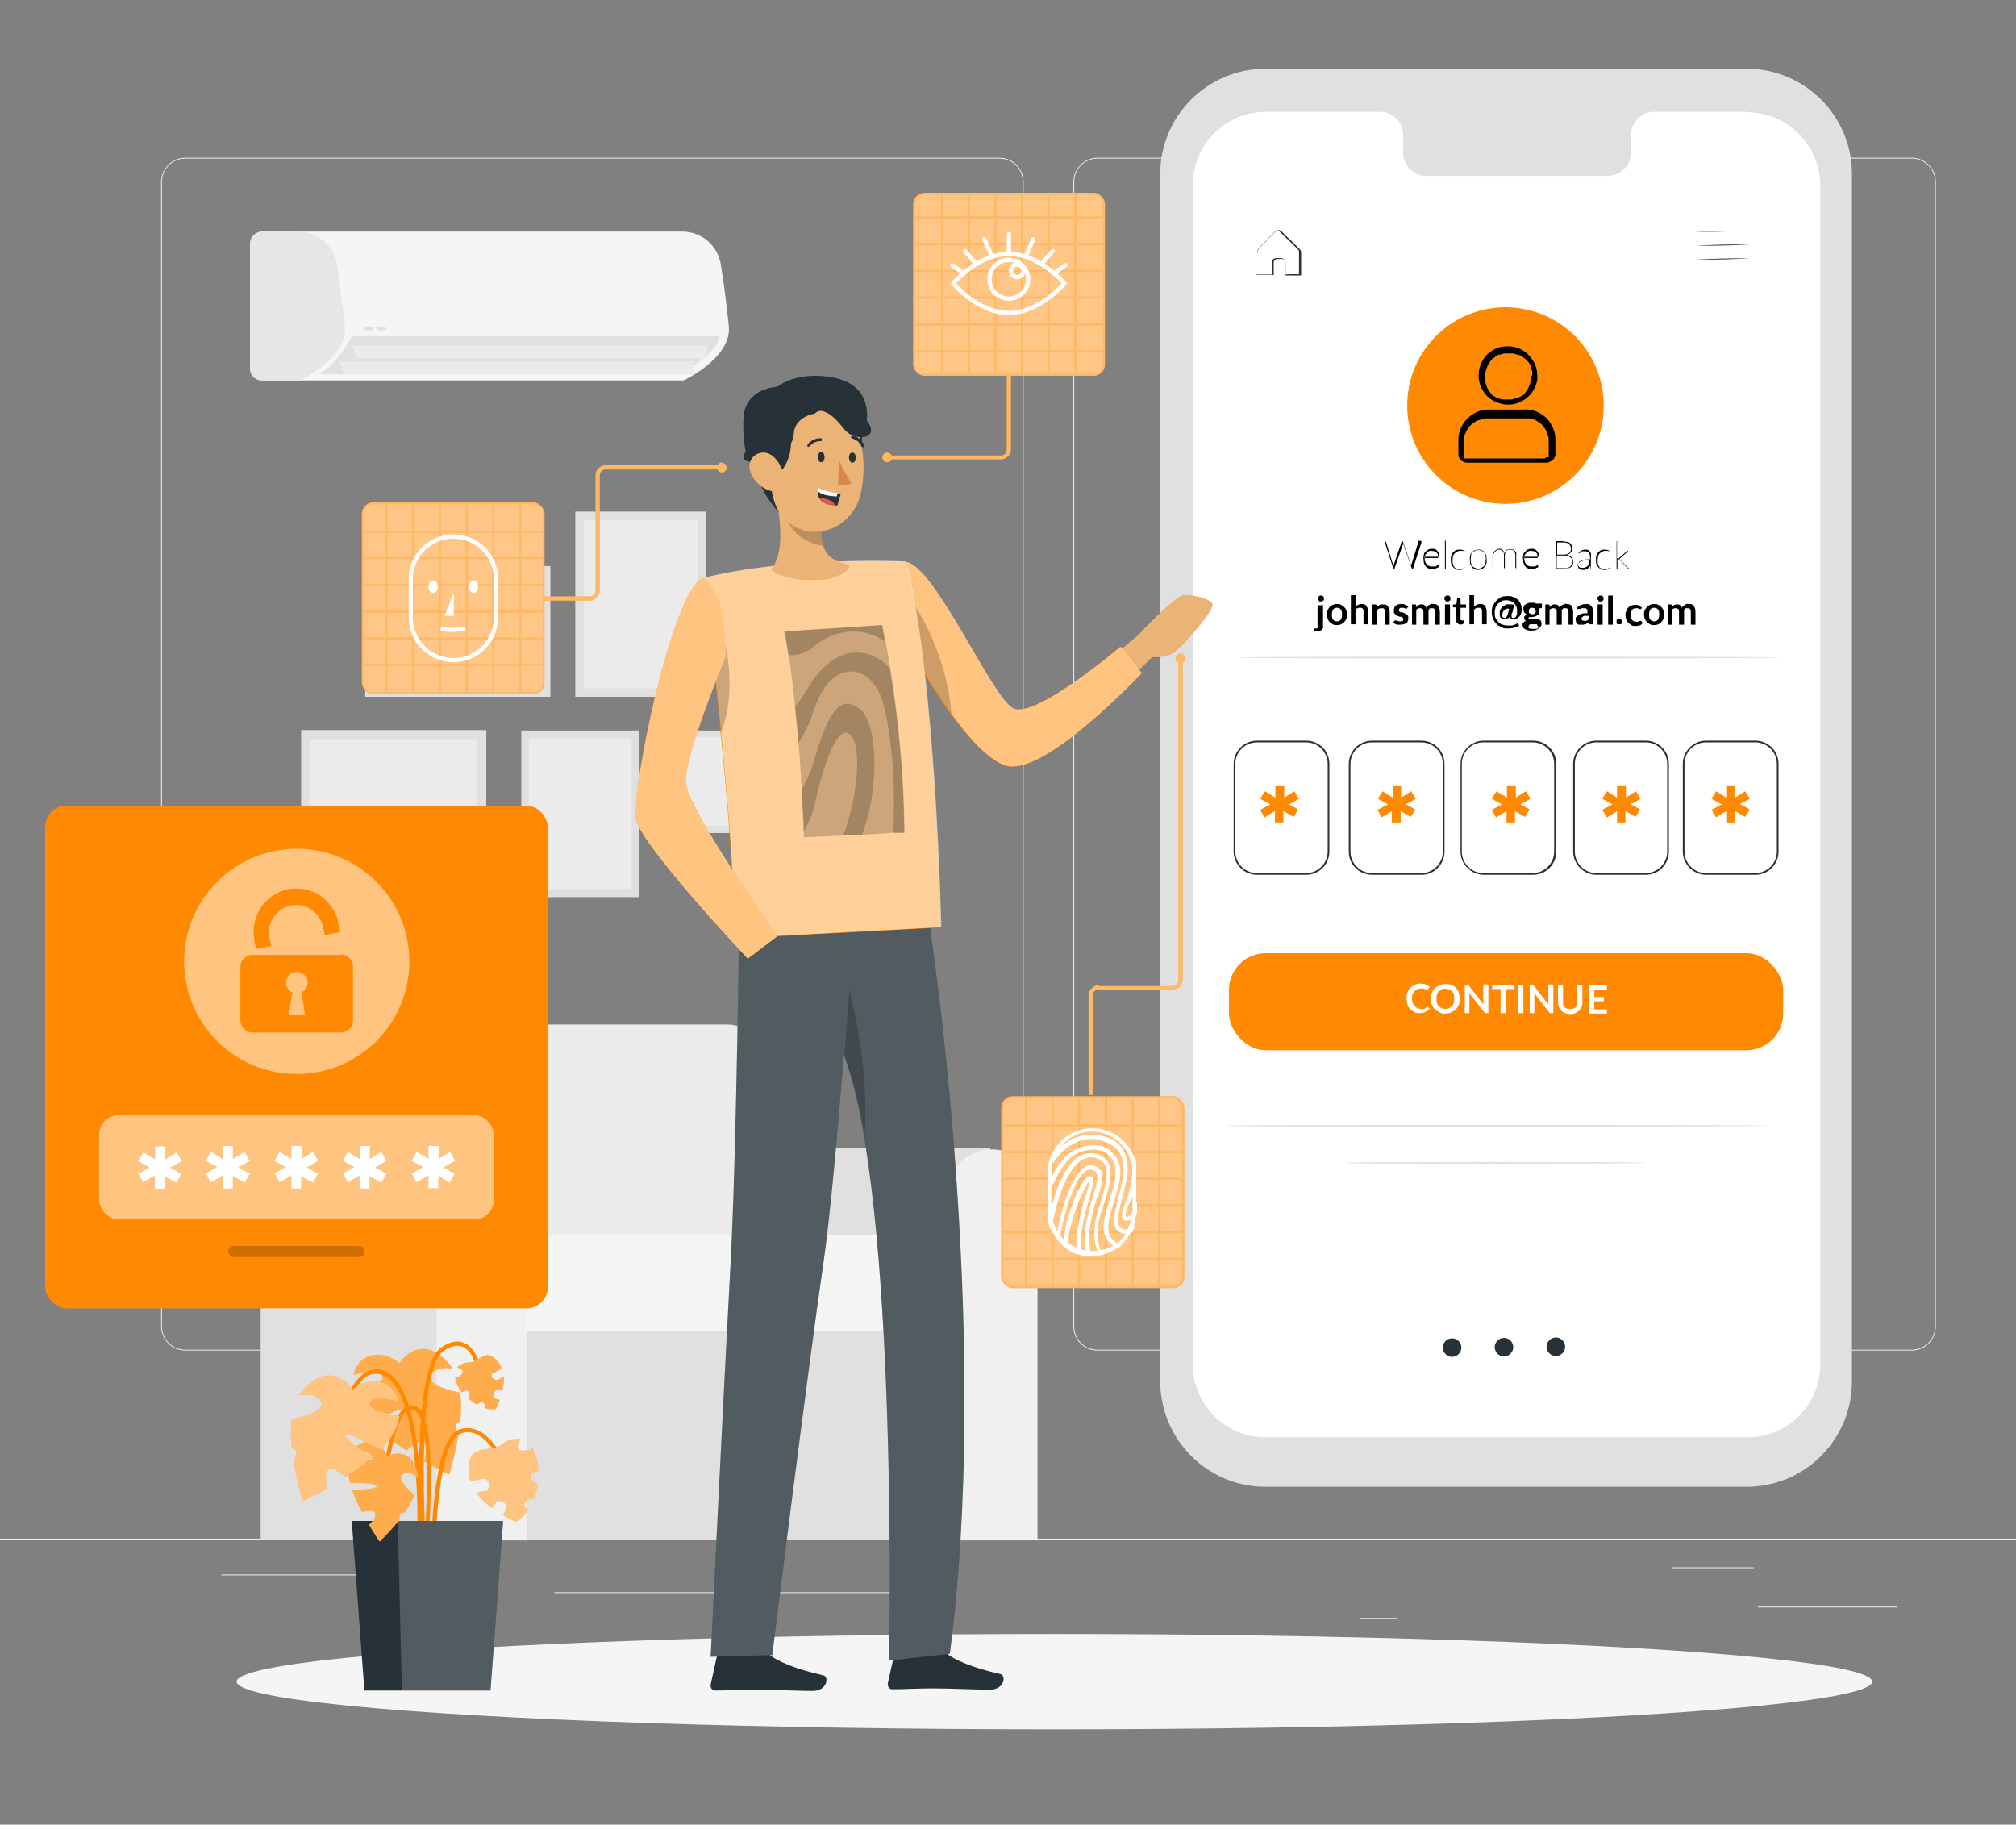 <?xml version="1.0" encoding="UTF-8"?>
<svg id="Layer_1" data-name="Layer 1" xmlns="http://www.w3.org/2000/svg" version="1.1" viewBox="0 0 478 432.6">
  <rect x="0" y="0" width="478" height="432.6" fill="#808080" stroke="none"/>
  <defs>
    <style>
      .cls-1 {
        fill: #de5753;
      }

      .cls-1, .cls-2, .cls-3, .cls-4, .cls-5, .cls-6, .cls-7, .cls-8, .cls-9, .cls-10, .cls-11, .cls-12, .cls-13, .cls-14, .cls-15, .cls-16, .cls-17, .cls-18, .cls-19 {
        stroke-width: 0px;
      }

      .cls-2 {
        fill: #f5f5f5;
      }

      .cls-3 {
        fill: #ebebeb;
      }

      .cls-4 {
        fill: #e6e6e6;
      }

      .cls-4, .cls-7, .cls-9, .cls-10, .cls-17, .cls-18, .cls-19 {
        isolation: isolate;
      }

      .cls-5 {
        fill: #ff8900;
      }

      .cls-6 {
        fill: #263238;
      }

      .cls-7, .cls-9, .cls-10, .cls-15, .cls-16, .cls-17, .cls-19 {
        fill: #fff;
      }

      .cls-7, .cls-18 {
        opacity: .2;
      }

      .cls-8 {
        fill: #e0e0e0;
      }

      .cls-9 {
        opacity: .5;
      }

      .cls-20 {
        stroke-miterlimit: 10;
      }

      .cls-20, .cls-21 {
        fill: none;
        stroke: #fff;
      }

      .cls-10 {
        opacity: .6;
      }

      .cls-11 {
        fill: #d58745;
      }

      .cls-21 {
        stroke-linecap: round;
        stroke-linejoin: round;
      }

      .cls-12, .cls-18 {
        fill: #000;
      }

      .cls-13 {
        fill: #f0f0f0;
      }

      .cls-14 {
        fill: #ebb376;
      }

      .cls-15 {
        opacity: .4;
      }

      .cls-17 {
        opacity: .3;
      }

      .cls-19 {
        opacity: .4;
      }
    </style>
  </defs>
  <g id="freepik--background-complete--inject-2">
    <rect class="cls-3" y="364.8" width="500" height=".2"/>
    <rect class="cls-3" x="416.8" y="380.9" width="33.1" height=".2"/>
    <rect class="cls-3" x="322.5" y="383.6" width="8.7" height=".2"/>
    <rect class="cls-3" x="396.6" y="371.6" width="19.2" height=".2"/>
    <rect class="cls-3" x="52.5" y="373.3" width="43.2" height=".2"/>
    <rect class="cls-3" x="104.6" y="373.3" width="6.3" height=".2"/>
    <rect class="cls-3" x="131.5" y="377.5" width="93.7" height=".2"/>
    <path class="cls-3" d="M237,320.2H43.9c-3.1,0-5.7-2.6-5.7-5.7V43.1c0-3.1,2.6-5.7,5.7-5.7h193.1c3.2,0,5.7,2.6,5.7,5.7h0v271.4c0,3.2-2.6,5.7-5.7,5.7ZM43.9,37.6c-3,0-5.5,2.4-5.5,5.5v271.4c0,3,2.4,5.5,5.5,5.5h193.1c3,0,5.5-2.4,5.5-5.5V43.1c0-3-2.4-5.5-5.5-5.5H43.9Z"/>
    <path class="cls-3" d="M453.3,320.2h-193.1c-3.2,0-5.7-2.6-5.7-5.7V43.1c0-3.1,2.6-5.7,5.7-5.7h193.1c3.1,0,5.7,2.5,5.7,5.7v271.4c0,3.1-2.5,5.7-5.7,5.7ZM260.2,37.6c-3,0-5.5,2.4-5.5,5.5v271.4c0,3,2.4,5.5,5.5,5.5h193.1c3,0,5.5-2.4,5.5-5.5V43.1c0-3-2.4-5.5-5.5-5.5h-193.1Z"/>
    <rect class="cls-8" x="71.4" y="173.1" width="43.9" height="31"/>
    <rect class="cls-3" x="73.4" y="175.2" width="39.8" height="27"/>
    <rect class="cls-8" x="86.6" y="134.2" width="43.9" height="31"/>
    <rect class="cls-3" x="88.6" y="136.2" width="39.8" height="27"/>
    <rect class="cls-8" x="123.6" y="173.2" width="27.9" height="39.5"/>
    <rect class="cls-3" x="125.4" y="175" width="24.3" height="35.8"/>
    <rect class="cls-8" x="136.4" y="121.3" width="31" height="43.9"/>
    <rect class="cls-3" x="138.4" y="123.4" width="27" height="39.8"/>
    <rect class="cls-8" x="161" y="173.2" width="34.3" height="24.3"/>
    <rect class="cls-3" x="162.6" y="174.7" width="31.1" height="21.1"/>
    <path class="cls-3" d="M64,242.9h108.4c4.9,0,8.8,4,8.8,8.8l12,76.5h-126.1l-12-76.5c0-4.9,3.9-8.8,8.8-8.8,0,0,0,0,0,0Z"/>
    <path class="cls-8" d="M192.9,272.5v-.4c-.1,0,41.9,0,41.9,0v93h-52v-81.8c0-5.7,4.4-10.5,10.1-10.8Z"/>
    <path class="cls-13" d="M235.2,272.5h0c5.9,0,10.8,4.8,10.8,10.8v81.9h-21.5v-81.9c0-6,4.8-10.8,10.8-10.8Z"/>
    <path class="cls-8" d="M71.9,272.5v-.4c-.1,0,41.9,0,41.9,0v93h-52v-81.8c0-5.7,4.4-10.5,10.1-10.8Z"/>
    <rect class="cls-8" x="125" y="299.6" width="92.4" height="65.5"/>
    <path class="cls-2" d="M211.4,315.6h-104v-22.7h104c6.3,0,11.4,5.1,11.4,11.4h0c0,6.3-5.1,11.4-11.4,11.4Z"/>
    <path class="cls-13" d="M114.2,272.5h0c5.9,0,10.8,4.8,10.8,10.8v81.9h-21.5v-81.9c0-6,4.8-10.8,10.8-10.8Z"/>
    <path class="cls-8" d="M84.8,329.4h-17.7l-12-77.6c0-4.9,3.9-8.8,8.8-8.8,0,0,0,0,0,0h0c4.9,0,8.8,4,8.8,8.8l12,77.6Z"/>
    <path class="cls-2" d="M59.3,57.9v29.5c0,1.6,1.3,2.8,2.8,2.8,0,0,.1,0,.2,0h99.8s11.5-5.4,10.7-12.9c-.6-6-1.3-10.9-1.9-14.6-.7-4.5-4.6-7.8-9.1-7.8H62.3c-1.7,0-3,1.3-3,3,0,0,0,0,0,0Z"/>
    <path class="cls-4" d="M59.3,57.9v29.5c0,1.6,1.3,2.8,2.8,2.8,0,0,.1,0,.2,0h8.8s11.5-5.4,10.7-12.9c-.7-6-1.3-10.9-1.9-14.6-.7-4.5-4.6-7.8-9.1-7.8h-8.5c-1.7,0-3,1.3-3,3,0,0,0,0,0,0Z"/>
    <path class="cls-8" d="M170.6,79.7h-87.2s-2.9,6.4-7.8,9h85.2s9-4.1,9.8-9Z"/>
    <polygon class="cls-3" points="164.6 85.7 80.4 85.7 81.6 88.7 164.6 88.7 164.6 85.7"/>
    <polygon class="cls-3" points="167.6 81.9 83.4 81.9 84.6 85 167.6 85 167.6 81.9"/>
    <rect class="cls-8" x="86.4" y="77.4" width="2.1" height=".9"/>
    <rect class="cls-8" x="89.4" y="77.4" width="2.1" height=".9"/>
  </g>
  <g id="freepik--Shadow--inject-2">
    <ellipse id="freepik--path--inject-2" class="cls-2" cx="250" cy="398.7" rx="193.9" ry="11.3"/>
  </g>
  <g id="freepik--Plant--inject-2">
    <path class="cls-5" d="M90.7,326.5c.2,1.5-3.8,2.4-7,3,.3,2.7,2,5.4,4.5,7.9,3.1-1.7,7.5-4,8.3-3.5s-3.7,3.5-6.5,5.2c2,1.8,4.2,3.4,6.4,4.8,1.4-1.3,3-2.4,4-1.8s.7,2.6.2,4.4c3.4,2,5.9,3.1,5.9,3.1,1-3.1,1.7-6.3,2.2-9.5-.2-.3-.3-.7-.5-1-.5-1.2,0-1.8.9-2,.3-2.3.3-4.6,0-6.9-3.8-.8-8.4-2.3-6.7-4.5,1-1.4,3-1.5,4.9-1.2-.3-.5-.6-.9-.9-1.3-6.9-7.6-11.7,0-11.7,0-4-3.4-9.7-2.5-10.9,2.8,2.3-.6,6.6-1.5,6.8.3Z"/>
    <path class="cls-17" d="M90.7,326.5c.2,1.5-3.8,2.4-7,3,.3,2.7,2,5.4,4.5,7.9,3.1-1.7,7.5-4,8.3-3.5s-3.7,3.5-6.5,5.2c2,1.8,4.2,3.4,6.4,4.8,1.4-1.3,3-2.4,4-1.8s.7,2.6.2,4.4c3.4,2,5.9,3.1,5.9,3.1,1-3.1,1.7-6.3,2.2-9.5-.2-.3-.3-.7-.5-1-.5-1.2,0-1.8.9-2,.3-2.3.3-4.6,0-6.9-3.8-.8-8.4-2.3-6.7-4.5,1-1.4,3-1.5,4.9-1.2-.3-.5-.6-.9-.9-1.3-6.9-7.6-11.7,0-11.7,0-4-3.4-9.7-2.5-10.9,2.8,2.3-.6,6.6-1.5,6.8.3Z"/>
    <path class="cls-5" d="M99.3,382.5h-1c0-.6,4.1-51.6-7.4-56.4-1.1-.5-2.4-.5-3.5,0-4.1,2.1-6.1,11.1-6.1,11.2l-1-.2c0-.4,2.1-9.5,6.7-11.9,1.3-.7,2.9-.8,4.3-.1,12.1,5.1,8.2,55.2,8,57.3Z"/>
    <path class="cls-5" d="M100.8,381.4c-.2-2.3-4.9-56.3,3.9-62,2.1-1.4,4-1.7,5.6-.9,4.1,2.1,4.7,10.9,4.7,11.3h-1s-.5-8.6-4.1-10.4c-1.2-.6-2.8-.4-4.6.8-8.2,5.4-3.5,60.5-3.4,61.1h-1Z"/>
    <path class="cls-5" d="M102.1,385.8c0-1.8-1.5-43.1,6.4-46.7,1.5-.7,3.2-.7,4.7,0,5.5,2.4,8.8,12.6,9,13l-.9.3c0-.1-3.4-10.2-8.4-12.4-1.2-.6-2.7-.6-3.9,0-6.1,2.8-6.3,34-5.9,45.7h-1Z"/>
    <path class="cls-5" d="M100.1,383.9h-1c1.4-12.4,4.1-45.2-.3-49.1-.4-.5-1.1-.7-1.8-.6-3,1.2-4.7,11.8-5.2,15.8h-1c.2-1.6,1.8-15.2,5.8-16.7,1-.3,2.1,0,2.8.7,5.7,5,.8,48,.6,49.8Z"/>
    <polygon class="cls-6" points="83.4 360.6 119.3 360.6 116.3 400.8 86.4 400.8 83.4 360.6"/>
    <polygon class="cls-7" points="94.3 360.6 95.3 400.8 116.3 400.8 119.3 360.6 94.3 360.6"/>
    <path class="cls-5" d="M88.3,345.8c-.4,1-3.2.2-5.3-.6-.8,1.7-.6,4,0,6.4,2.5,0,6,0,6.3.7s-3.4.9-5.8,1c.6,1.8,1.4,3.5,2.3,5.2,1.3-.3,2.7-.5,3.1.2s-.4,1.9-1.4,2.8c1.4,2.4,2.5,4,2.5,4,1.7-1.6,3.2-3.3,4.7-5.1v-.8c0-1,.6-1.1,1.2-.9.9-1.3,1.7-2.7,2.4-4.2-2.1-1.8-4.4-4.3-2.6-5.1,1.1-.5,2.3,0,3.4,1,0-.4,0-.7-.1-1.1-1.7-7.1-7.2-4-7.2-4-1.3-3.4-5.1-4.8-7.7-2,1.6.4,4.6,1.3,4.1,2.5Z"/>
    <path class="cls-17" d="M88.3,345.8c-.4,1-3.2.2-5.3-.6-.8,1.7-.6,4,0,6.4,2.5,0,6,0,6.3.7s-3.4.9-5.8,1c.6,1.8,1.4,3.5,2.3,5.2,1.3-.3,2.7-.5,3.1.2s-.4,1.9-1.4,2.8c1.4,2.4,2.5,4,2.5,4,1.7-1.6,3.2-3.3,4.7-5.1v-.8c0-1,.6-1.1,1.2-.9.9-1.3,1.7-2.7,2.4-4.2-2.1-1.8-4.4-4.3-2.6-5.1,1.1-.5,2.3,0,3.4,1,0-.4,0-.7-.1-1.1-1.7-7.1-7.2-4-7.2-4-1.3-3.4-5.1-4.8-7.7-2,1.6.4,4.6,1.3,4.1,2.5Z"/>
    <path class="cls-5" d="M114.9,350.6c-1.1,0-2.2.3-3.3.7-.3-.8-.5-1.6-.5-2.4-.2-7.2,5-4.2,7.7-6.3,1.3-1.1,2.9-1.6,4.6-1.4-.2.4-.4.8-.6,1.2-.2.6,0,1.2.6,1.5,0,0,.2,0,.3,0,.7.1,1.4,0,2-.2.2-.1.4-.2.5-.4.4.8.8,1.6,1,2.4.3,1,.4,2.1.5,3.1-.4,0-.8.2-1.2.4-.6.2-.8.9-.6,1.5,0,0,0,.2.1.2.4.4.9.8,1.5,1-.2,1.2-.5,2.3-.9,3.4h-.4c-.3.1-.5.2-.8.2l-.4.2c-.4.2-.6.5-.7.9,0,.4.1.8.4,1,.2.1.4.2.5.3-.7,1.2-1.7,2.2-2.9,2.9-1.1-.5-2.1-1-3.1-1.6.2-.3.4-.6.6-.9.2-.3.3-.7.3-1.1,0-.4-.3-.8-.6-1-.3-.3-.7-.4-1.1-.3-.4,0-.8.3-1,.6-.2.4-.5.7-.8,1-1.4-1-2.6-2.2-3.7-3.6h.1c.7-.2,1.3-.3,2-.3.8-.3,1.2-1.1,1-1.9-.2-.6-.7-1-1.4-1.1h0Z"/>
    <path class="cls-9" d="M114.9,350.6c-1.1,0-2.2.3-3.3.7-.3-.8-.5-1.6-.5-2.4-.2-7.2,5-4.2,7.7-6.3,1.3-1.1,2.9-1.6,4.6-1.4-.2.4-.4.8-.6,1.2-.2.6,0,1.2.6,1.5,0,0,.2,0,.3,0,.7.1,1.4,0,2-.2.2-.1.4-.2.5-.4.4.8.8,1.6,1,2.4.3,1,.4,2.1.5,3.1-.4,0-.8.2-1.2.4-.6.2-.8.9-.6,1.5,0,0,0,.2.1.2.4.4.9.8,1.5,1-.2,1.2-.5,2.3-.9,3.4h-.4c-.3.1-.5.2-.8.2l-.4.2c-.4.2-.6.5-.7.9,0,.4.1.8.4,1,.2.1.4.2.5.3-.7,1.2-1.7,2.2-2.9,2.9-1.1-.5-2.1-1-3.1-1.6.2-.3.4-.6.6-.9.2-.3.3-.7.3-1.1,0-.4-.3-.8-.6-1-.3-.3-.7-.4-1.1-.3-.4,0-.8.3-1,.6-.2.4-.5.7-.8,1-1.4-1-2.6-2.2-3.7-3.6h.1c.7-.2,1.3-.3,2-.3.8-.3,1.2-1.1,1-1.9-.2-.6-.7-1-1.4-1.1h0Z"/>
    <path class="cls-5" d="M117,325.6c.6-.4,1.3-.8,2-1.1-.2-.5-.4-1-.8-1.5-3.1-3.9-4.4,0-6.8,0-1.1,0-2.2.4-3,1.2.3.1.6.2.9.4.4.2.5.7.3,1,0,0,0,.1-.1.2-.3.4-.7.6-1.2.8-.1,0-.3,0-.4,0,.1.6.3,1.2.5,1.7.3.7.7,1.3,1.1,1.8.3-.1.5-.3.8-.4.4-.1.8,0,1,.5,0,0,0,.1,0,.2,0,.4-.1.8-.3,1.2.6.5,1.3,1,2,1.4h.2c0-.1.5-.4.5-.4,0,0,.2,0,.3-.1.3,0,.5,0,.7.2.2.2.3.5.2.7,0,.1,0,.3-.1.4.9.3,1.8.4,2.8.3.3-.7.6-1.4.9-2.2l-.7-.2c-.3,0-.5-.2-.7-.5-.1-.2-.2-.5-.1-.8,0-.3.2-.5.5-.7.2-.1.5-.2.8-.1.3,0,.6.1.8.2.3-1.1.4-2.3.4-3.5h0c-.4.2-.8.4-1.2.7-.5.3-1.1.2-1.5-.3s-.2-1.1.3-1.5h0Z"/>
    <path class="cls-17" d="M117,325.6c.6-.4,1.3-.8,2-1.1-.2-.5-.4-1-.8-1.5-3.1-3.9-4.4,0-6.8,0-1.1,0-2.2.4-3,1.2.3.1.6.2.9.4.4.2.5.7.3,1,0,0,0,.1-.1.2-.3.4-.7.6-1.2.8-.1,0-.3,0-.4,0,.1.6.3,1.2.5,1.7.3.7.7,1.3,1.1,1.8.3-.1.5-.3.8-.4.4-.1.8,0,1,.5,0,0,0,.1,0,.2,0,.4-.1.8-.3,1.2.6.5,1.3,1,2,1.4h.2c0-.1.5-.4.5-.4,0,0,.2,0,.3-.1.3,0,.5,0,.7.2.2.2.3.5.2.7,0,.1,0,.3-.1.4.9.3,1.8.4,2.8.3.3-.7.6-1.4.9-2.2l-.7-.2c-.3,0-.5-.2-.7-.5-.1-.2-.2-.5-.1-.8,0-.3.2-.5.5-.7.2-.1.5-.2.8-.1.3,0,.6.1.8.2.3-1.1.4-2.3.4-3.5h0c-.4.2-.8.4-1.2.7-.5.3-1.1.2-1.5-.3s-.2-1.1.3-1.5h0Z"/>
    <path class="cls-5" d="M87.7,332.8c-.2,1.5,3.8,2.4,7,3-.3,2.7-2,5.4-4.5,7.9-3.1-1.7-7.5-4-8.3-3.5s3.6,3.5,6.4,5.2c-2,1.8-4.2,3.4-6.4,4.8-1.4-1.3-3-2.4-4-1.8s-.7,2.6-.2,4.4c-3.4,2-5.9,3.1-5.9,3.1-1-3.1-1.7-6.3-2.2-9.5.2-.3.3-.7.5-1,.6-1.2,0-1.8-.9-2-.3-2.3-.3-4.6,0-6.9,3.8-.8,8.4-2.3,6.7-4.5-1-1.4-2.9-1.5-4.9-1.2.3-.5.6-.9.9-1.3,6.9-7.6,11.7,0,11.7,0,4-3.4,9.7-2.4,10.9,2.8-2.2-.6-6.5-1.4-6.8.4Z"/>
    <path class="cls-9" d="M87.7,332.8c-.2,1.5,3.8,2.4,7,3-.3,2.7-2,5.4-4.5,7.9-3.1-1.7-7.5-4-8.3-3.5s3.6,3.5,6.4,5.2c-2,1.8-4.2,3.4-6.4,4.8-1.4-1.3-3-2.4-4-1.8s-.7,2.6-.2,4.4c-3.4,2-5.9,3.1-5.9,3.1-1-3.1-1.7-6.3-2.2-9.5.2-.3.3-.7.5-1,.6-1.2,0-1.8-.9-2-.3-2.3-.3-4.6,0-6.9,3.8-.8,8.4-2.3,6.7-4.5-1-1.4-2.9-1.5-4.9-1.2.3-.5.6-.9.9-1.3,6.9-7.6,11.7,0,11.7,0,4-3.4,9.7-2.4,10.9,2.8-2.2-.6-6.5-1.4-6.8.4Z"/>
  </g>
  <g id="freepik--iris-recognition--inject-2">
    <path class="cls-5" d="M238.7,81.1v25.5c0,.8-.6,1.4-1.4,1.4h-25.9c-.2-.4-.6-.7-1-.7-.6,0-1.2.5-1.2,1.1,0,.6.5,1.2,1.1,1.2.5,0,.9-.2,1.1-.7h25.9c1.3,0,2.4-1.1,2.4-2.4v-25.5h-1Z"/>
    <path class="cls-19" d="M238.7,81.1v25.5c0,.8-.6,1.4-1.4,1.4h-25.9c-.2-.4-.6-.7-1-.7-.6,0-1.2.5-1.2,1.1,0,.6.5,1.2,1.1,1.2.5,0,.9-.2,1.1-.7h25.9c1.3,0,2.4-1.1,2.4-2.4v-25.5h-1Z"/>
    <rect class="cls-5" x="216.5" y="45.7" width="45.5" height="43.4" rx="2.7" ry="2.7"/>
    <rect class="cls-19" x="216.5" y="45.7" width="45.5" height="43.4" rx="2.7" ry="2.7"/>
    <rect class="cls-7" x="230" y="64.5" width="5.8" height="5.8"/>
    <rect class="cls-7" x="248.9" y="70.8" width="5.8" height="5.8"/>
    <rect class="cls-7" x="223.6" y="58.2" width="5.8" height="5.8"/>
    <rect class="cls-7" x="242.6" y="70.8" width="5.8" height="5.8"/>
    <rect class="cls-7" x="236.3" y="70.8" width="5.8" height="5.8"/>
    <rect class="cls-7" x="242.6" y="64.5" width="5.8" height="5.8"/>
    <rect class="cls-7" x="255.3" y="64.5" width="6.2" height="5.8"/>
    <rect class="cls-7" x="230" y="58.2" width="5.8" height="5.8"/>
    <rect class="cls-7" x="248.9" y="64.5" width="5.8" height="5.8"/>
    <rect class="cls-7" x="223.6" y="64.5" width="5.8" height="5.8"/>
    <rect class="cls-7" x="223.6" y="70.8" width="5.8" height="5.8"/>
    <rect class="cls-7" x="236.3" y="64.5" width="5.8" height="5.8"/>
    <rect class="cls-7" x="255.3" y="70.8" width="6.2" height="5.8"/>
    <rect class="cls-7" x="230" y="46.2" width="5.8" height="5.1"/>
    <rect class="cls-7" x="248.9" y="46.2" width="5.8" height="5.1"/>
    <rect class="cls-7" x="236.3" y="46.2" width="5.8" height="5.1"/>
    <rect class="cls-7" x="242.6" y="46.2" width="5.8" height="5.1"/>
    <rect class="cls-7" x="230" y="70.8" width="5.8" height="5.8"/>
    <path class="cls-7" d="M255.3,83.5v5.1h4c1.2,0,2.2-1,2.2-2.2v-2.9h-6.2Z"/>
    <rect class="cls-7" x="248.9" y="77.2" width="5.8" height="5.8"/>
    <rect class="cls-7" x="223.6" y="46.2" width="5.8" height="5.1"/>
    <rect class="cls-7" x="242.6" y="77.2" width="5.8" height="5.8"/>
    <rect class="cls-7" x="236.3" y="77.2" width="5.8" height="5.8"/>
    <rect class="cls-7" x="230" y="77.2" width="5.8" height="5.8"/>
    <rect class="cls-7" x="223.6" y="77.2" width="5.8" height="5.8"/>
    <rect class="cls-7" x="223.6" y="83.5" width="5.8" height="5.1"/>
    <rect class="cls-7" x="255.3" y="77.2" width="6.2" height="5.8"/>
    <rect class="cls-7" x="217" y="64.5" width="6.2" height="5.8"/>
    <rect class="cls-7" x="217" y="70.8" width="6.2" height="5.8"/>
    <rect class="cls-7" x="236.3" y="83.5" width="5.8" height="5.1"/>
    <rect class="cls-7" x="217" y="77.2" width="6.2" height="5.8"/>
    <rect class="cls-7" x="230" y="83.5" width="5.8" height="5.1"/>
    <path class="cls-7" d="M223.1,51.3v-5.1h-4c-1.2,0-2.1,1-2.1,2.2v2.9h6.1Z"/>
    <path class="cls-7" d="M223.1,83.5h-6.1v2.9c0,1.2,1,2.2,2.2,2.2h4v-5.1Z"/>
    <path class="cls-7" d="M255.3,51.3h6.2v-2.9c0-1.2-1-2.2-2.2-2.2h-4v5.1Z"/>
    <rect class="cls-7" x="242.6" y="83.5" width="5.8" height="5.1"/>
    <rect class="cls-7" x="248.9" y="83.5" width="5.8" height="5.1"/>
    <rect class="cls-7" x="236.3" y="51.8" width="5.8" height="5.8"/>
    <rect class="cls-7" x="223.6" y="51.8" width="5.8" height="5.8"/>
    <rect class="cls-7" x="255.3" y="58.2" width="6.2" height="5.8"/>
    <rect class="cls-7" x="230" y="51.8" width="5.8" height="5.8"/>
    <rect class="cls-7" x="242.6" y="58.2" width="5.8" height="5.8"/>
    <rect class="cls-7" x="248.9" y="58.2" width="5.8" height="5.8"/>
    <rect class="cls-7" x="217" y="58.2" width="6.2" height="5.8"/>
    <rect class="cls-7" x="217" y="51.8" width="6.2" height="5.8"/>
    <rect class="cls-7" x="255.3" y="51.8" width="6.2" height="5.8"/>
    <rect class="cls-7" x="236.3" y="58.2" width="5.8" height="5.8"/>
    <rect class="cls-7" x="242.6" y="51.8" width="5.8" height="5.8"/>
    <rect class="cls-7" x="248.9" y="51.8" width="5.8" height="5.8"/>
    <path class="cls-21" d="M226,67.2s5.9,7,13.2,7,13.2-7,13.2-7c0,0-5.9-7-13.2-7s-13.2,7-13.2,7Z"/>
    <path class="cls-20" d="M243.8,66.2c0,2.5-2,4.6-4.6,4.6-2.5,0-4.6-2-4.6-4.6,0-2.5,2-4.6,4.6-4.6,0,0,0,0,0,0,2.5,0,4.6,2.1,4.6,4.6Z"/>
    <path class="cls-20" d="M239.7,64.2c0-.8.7-1.5,1.5-1.5.8,0,1.5.7,1.5,1.5,0,.8-.7,1.5-1.5,1.5,0,0,0,0,0,0-.8,0-1.5-.7-1.5-1.5Z"/>
    <line class="cls-21" x1="239.2" y1="60.2" x2="239.2" y2="55.5"/>
    <line class="cls-21" x1="243.3" y1="60.6" x2="245" y2="56.7"/>
    <line class="cls-21" x1="247.2" y1="62.3" x2="249.6" y2="59.5"/>
    <line class="cls-21" x1="250.4" y1="64.4" x2="252.6" y2="62.9"/>
    <line class="cls-21" x1="235.1" y1="60.6" x2="233.4" y2="56.7"/>
    <line class="cls-21" x1="231.2" y1="62.3" x2="228.8" y2="59.5"/>
    <line class="cls-21" x1="228" y1="64.4" x2="225.8" y2="62.9"/>
  </g>
  <g id="freepik--face-recognition--inject-2">
    <path class="cls-5" d="M171.2,109.6c-.4,0-.8.3-1,.7h-26.6c-1.3,0-2.4,1.1-2.4,2.4v27.3c0,.8-.6,1.4-1.4,1.4h-10.7v1h10.7c1.3,0,2.4-1.1,2.4-2.4v-27.3c0-.8.6-1.4,1.4-1.4h26.5c.3.6,1,.9,1.5.6.6-.3.9-1,.6-1.5-.2-.4-.6-.7-1.1-.7h0Z"/>
    <path class="cls-19" d="M171.2,109.6c-.4,0-.8.3-1,.7h-26.6c-1.3,0-2.4,1.1-2.4,2.4v27.3c0,.8-.6,1.4-1.4,1.4h-10.7v1h10.7c1.3,0,2.4-1.1,2.4-2.4v-27.3c0-.8.6-1.4,1.4-1.4h26.5c.3.6,1,.9,1.5.6.6-.3.9-1,.6-1.5-.2-.4-.6-.7-1.1-.7h0Z"/>
    <rect class="cls-5" x="85.8" y="119.1" width="43.3" height="45.5" rx="2.7" ry="2.7"/>
    <rect class="cls-19" x="85.8" y="119.1" width="43.3" height="45.5" rx="2.7" ry="2.7"/>
    <rect class="cls-7" x="104.6" y="145.3" width="5.8" height="5.8"/>
    <rect class="cls-7" x="110.9" y="126.3" width="5.8" height="5.8"/>
    <rect class="cls-7" x="98.2" y="151.6" width="5.8" height="5.8"/>
    <rect class="cls-7" x="110.9" y="132.6" width="5.8" height="5.8"/>
    <rect class="cls-7" x="110.9" y="138.9" width="5.8" height="5.8"/>
    <rect class="cls-7" x="104.6" y="132.6" width="5.8" height="5.8"/>
    <rect class="cls-7" x="104.6" y="119.6" width="5.8" height="6.2"/>
    <rect class="cls-7" x="98.2" y="145.3" width="5.8" height="5.8"/>
    <rect class="cls-7" x="104.6" y="126.3" width="5.8" height="5.8"/>
    <rect class="cls-7" x="104.6" y="151.6" width="5.8" height="5.8"/>
    <rect class="cls-7" x="110.9" y="151.6" width="5.8" height="5.8"/>
    <rect class="cls-7" x="104.6" y="138.9" width="5.8" height="5.8"/>
    <rect class="cls-7" x="110.9" y="119.6" width="5.8" height="6.2"/>
    <rect class="cls-7" x="86.3" y="145.3" width="5.1" height="5.8"/>
    <rect class="cls-7" x="86.3" y="126.3" width="5.1" height="5.8"/>
    <rect class="cls-7" x="86.3" y="138.9" width="5.1" height="5.8"/>
    <rect class="cls-7" x="86.3" y="132.6" width="5.1" height="5.8"/>
    <rect class="cls-7" x="110.9" y="145.3" width="5.8" height="5.8"/>
    <path class="cls-7" d="M123.6,125.8h5.1v-4c0-1.2-1-2.2-2.2-2.2h-2.9v6.2Z"/>
    <rect class="cls-7" x="117.2" y="126.3" width="5.8" height="5.8"/>
    <rect class="cls-7" x="86.3" y="151.6" width="5.1" height="5.8"/>
    <rect class="cls-7" x="117.2" y="132.6" width="5.8" height="5.8"/>
    <rect class="cls-7" x="117.2" y="138.9" width="5.8" height="5.8"/>
    <rect class="cls-7" x="117.2" y="145.3" width="5.8" height="5.8"/>
    <rect class="cls-7" x="117.2" y="151.6" width="5.8" height="5.8"/>
    <rect class="cls-7" x="123.6" y="151.6" width="5.1" height="5.8"/>
    <rect class="cls-7" x="117.2" y="119.6" width="5.8" height="6.2"/>
    <rect class="cls-7" x="104.6" y="157.9" width="5.8" height="6.2"/>
    <rect class="cls-7" x="110.9" y="157.9" width="5.8" height="6.2"/>
    <rect class="cls-7" x="123.6" y="138.9" width="5.1" height="5.8"/>
    <rect class="cls-7" x="117.2" y="157.9" width="5.8" height="6.2"/>
    <rect class="cls-7" x="123.6" y="145.3" width="5.1" height="5.8"/>
    <path class="cls-7" d="M91.4,157.9h-5.1v4c0,1.2,1,2.2,2.2,2.2h2.9v-6.2Z"/>
    <path class="cls-7" d="M123.6,157.9v6.1h2.9c1.2,0,2.2-1,2.2-2.2v-4h-5.1Z"/>
    <path class="cls-7" d="M91.4,125.8v-6.2h-2.9c-1.2,0-2.2,1-2.2,2.2v4h5.1Z"/>
    <rect class="cls-7" x="123.6" y="132.6" width="5.1" height="5.8"/>
    <rect class="cls-7" x="123.6" y="126.3" width="5.1" height="5.8"/>
    <rect class="cls-7" x="91.9" y="138.9" width="5.8" height="5.8"/>
    <rect class="cls-7" x="91.9" y="151.6" width="5.8" height="5.8"/>
    <rect class="cls-7" x="98.2" y="119.6" width="5.8" height="6.2"/>
    <rect class="cls-7" x="91.9" y="145.3" width="5.8" height="5.8"/>
    <rect class="cls-7" x="98.2" y="132.6" width="5.8" height="5.8"/>
    <rect class="cls-7" x="98.2" y="126.3" width="5.8" height="5.8"/>
    <rect class="cls-7" x="98.2" y="157.9" width="5.8" height="6.2"/>
    <rect class="cls-7" x="91.9" y="157.9" width="5.8" height="6.2"/>
    <rect class="cls-7" x="91.9" y="119.6" width="5.8" height="6.2"/>
    <rect class="cls-7" x="98.2" y="138.9" width="5.8" height="5.8"/>
    <rect class="cls-7" x="91.9" y="132.6" width="5.8" height="5.8"/>
    <rect class="cls-7" x="91.9" y="126.3" width="5.8" height="5.8"/>
    <path class="cls-16" d="M107.5,157c-5.8,0-10.6-4.7-10.6-10.6v-9.1c0-5.8,4.7-10.6,10.6-10.6s10.6,4.7,10.6,10.6h0v9.1c0,5.8-4.7,10.6-10.6,10.6ZM107.5,127.7c-5.3,0-9.6,4.3-9.6,9.6v9.1c0,5.3,4.3,9.6,9.6,9.6s9.6-4.3,9.6-9.6v-9.1c0-5.3-4.3-9.6-9.6-9.6Z"/>
    <ellipse class="cls-16" cx="112.3" cy="139.1" rx="1.1" ry="1.5"/>
    <path class="cls-16" d="M103.8,139.1c0,.8-.5,1.5-1.1,1.5s-1.1-.7-1.1-1.5.5-1.5,1.1-1.5,1.1.7,1.1,1.5Z"/>
    <polygon class="cls-16" points="107.6 140.6 105.4 146 107.6 146 107.6 140.6"/>
    <path class="cls-16" d="M107.1,149.8c-1,0-1.9,0-2.8-.4l.4-.9-.2.4.2-.4s1.8.8,5.6,0l.2,1c-1.1.2-2.3.3-3.4.3Z"/>
  </g>
  <g id="freepik--Interface--inject-2">
    <rect class="cls-5" x="10.7" y="191" width="119.2" height="119.2" rx="5.1" ry="5.1"/>
    <rect class="cls-9" x="23.5" y="264.4" width="93.6" height="24.7" rx="4.6" ry="4.6"/>
    <path class="cls-16" d="M40.3,276.8l2.7,1.5-1.2,2.1-2.8-1.6v3s-2.3,0-2.3,0v-3.1l-2.8,1.6-1.1-2,2.7-1.5-2.7-1.5,1.2-2.1,2.8,1.7v-3.1h2.4v3.1s2.7-1.7,2.7-1.7l1.2,2.1-2.8,1.5Z"/>
    <path class="cls-16" d="M56.5,276.8l2.7,1.5-1.2,2.1-2.8-1.6v3h-2.4v-3.1l-2.8,1.6-1.2-2.1,2.7-1.5-2.7-1.5,1.2-2.1,2.8,1.7v-3.1h2.4v3.1l2.8-1.7,1.2,2.1-2.7,1.6Z"/>
    <path class="cls-16" d="M72.7,276.8l2.7,1.5-1.2,2.1-2.8-1.6v3s-2.3,0-2.3,0v-3.1l-2.8,1.6-1.2-2.1,2.7-1.5-2.7-1.5,1.2-2.1,2.8,1.7v-3.1h2.4v3.1s2.7-1.7,2.7-1.7l1.2,2.1-2.7,1.6Z"/>
    <path class="cls-16" d="M88.9,276.8l2.7,1.5-1.2,2.1-2.8-1.6v3s-2.3,0-2.3,0v-3.1l-2.8,1.6-1.2-2.1,2.7-1.5-2.7-1.5,1.2-2.1,2.8,1.7v-3.1h2.4v3.1s2.7-1.7,2.7-1.7l1.2,2.1-2.7,1.6Z"/>
    <path class="cls-16" d="M105.1,276.8l2.7,1.5-1.2,2.1-2.7-1.7v3s-2.3,0-2.3,0v-3.1l-2.8,1.7-1.2-2.1,2.7-1.5-2.7-1.5,1.2-2.1,2.8,1.7v-3.1h2.4v3.1s2.7-1.7,2.7-1.7l1.2,2.1-2.7,1.5Z"/>
    <circle class="cls-9" cx="70.3" cy="227.9" r="26.7" transform="translate(-140.5 116.5) rotate(-45)"/>
    <path class="cls-5" d="M80.8,226.4h-20.9c-1.6,0-2.9,1.3-2.9,2.8,0,0,0,0,0,0v12.7c0,1.6,1.3,2.9,2.9,2.9h20.9c1.6,0,2.9-1.3,2.9-2.9v-12.7c0-1.6-1.3-2.9-2.8-2.9,0,0,0,0,0,0ZM72.3,240.5h-3.8l.8-5.2c-1.3-.6-1.8-2.1-1.2-3.4.6-1.3,2.1-1.8,3.4-1.2s1.8,2.1,1.2,3.4c-.2.5-.7.9-1.2,1.2l.8,5.2Z"/>
    <path class="cls-5" d="M64.3,224.3l-.4-2c-.7-3.5,1.6-6.9,5.1-7.6,3.5-.7,6.9,1.6,7.6,5.1l.4,1.9,3.7-.7-.4-2c-1-5.5-6.3-9.2-11.8-8.2-5.5,1-9.2,6.3-8.2,11.8,0,.1,0,.3,0,.4l.4,2,3.7-.7Z"/>
    <path class="cls-18" d="M85.2,298h-29.8c-.7,0-1.3-.6-1.3-1.3h0c0-.7.6-1.3,1.3-1.3h29.8c.7,0,1.3.6,1.3,1.3h0c0,.7-.6,1.3-1.3,1.3h0Z"/>
  </g>
  <g>
    <g id="freepik--Device--inject-6">
      <path class="cls-8" d="M414.2,352.5h-114.2c-13.7,0-24.9-11.2-24.9-25V41.2c0-13.7,11.2-24.9,24.9-24.9,0,0,0,0,0,0h114.2c13.7,0,24.9,11.2,24.9,24.9v286.4c0,13.7-11.2,24.9-24.9,24.9h0Z"/>
      <path class="cls-16" d="M414.2,26.5h-22.1c-3,0-5.4,2.6-5.4,5.6,0,0,0,0,0,0v4c0,3-2.3,5.5-5.4,5.6h-43.2c-3,0-5.5-2.6-5.4-5.6,0,0,0,0,0,0v-4c0-3-2.3-5.6-5.4-5.6,0,0,0,0,0,0h-27.1c-9.6,0-17.4,7.8-17.4,17.4v279.5c0,9.6,7.7,17.4,17.4,17.4h114c9.6,0,17.4-7.7,17.4-17.3h0s0-279.5,0-279.5c0-9.6-7.8-17.4-17.4-17.4Z"/>
      <path class="cls-6" d="M346.5,319.5c0,1.2-1,2.2-2.2,2.2-1.2,0-2.2-1-2.2-2.2,0-1.2,1-2.2,2.2-2.2,1.2,0,2.2,1,2.2,2.2Z"/>
      <path class="cls-6" d="M358.8,319.4c0,1.2-1,2.2-2.2,2.2-1.2,0-2.2-1-2.2-2.2,0-1.2,1-2.2,2.2-2.2,0,0,0,0,0,0,1.2,0,2.2,1,2.2,2.2Z"/>
      <path class="cls-6" d="M371.1,319.3c0,1.2-1,2.2-2.2,2.2-1.2,0-2.2-1-2.2-2.2,0-1.2,1-2.2,2.2-2.2,0,0,0,0,0,0,1.2,0,2.2,1,2.2,2.2Z"/>
      <path class="cls-6" d="M414.8,54.7c0,0-2.9.1-6.4.2s-6.4,0-6.4,0,2.9-.2,6.4-.2,6.4,0,6.4,0Z"/>
      <path class="cls-6" d="M414.9,58c0,0-2.9.1-6.4.2s-6.4,0-6.4,0,2.9-.1,6.4-.2,6.4,0,6.4,0Z"/>
      <path class="cls-6" d="M414.9,61.3c0,0-2.9.1-6.4.2s-6.4,0-6.4,0,2.9-.1,6.4-.2,6.4,0,6.4,0Z"/>
      <path class="cls-6" d="M297.8,65.1h3.8c0,0,0,0,0,0v-2c0-.4,0-.8,0-1.1,0-.4.5-.8.9-.8h1.3c.5,0,.9.5.9,1v2.9h-.1c0-.1,3.5-.1,3.5-.1h-.1v-5.3c0-.2,0-.3-.1-.4-.1-.1-.2-.3-.4-.4-.5-.5-1-1-1.5-1.5l-1.5-1.4c-.2-.2-.5-.5-.7-.7s-.4-.5-.7-.5c-.3,0-.6,0-.8.2-.2.2-.4.4-.6.6l-1.2,1.3c-.8.8-1.6,1.5-2.2,2.3-.2.4-.2.9-.2,1.3v4.9-1.7c0-.5,0-1.2,0-2v-1.9c0-.3,0-.5.2-.7.6-.8,1.4-1.5,2.2-2.3l1.2-1.3c.2-.2.4-.4.7-.7.3-.2.7-.3,1-.2.3.1.6.3.8.6l.7.7,1.5,1.4,1.5,1.5c.1.1.3.3.4.4.1.2.2.4.2.6v5.4h0c0,.1-.1.1-.1.1h-3.6v-3c0-.4-.3-.8-.7-.9h-1.3c-.4,0-.7.3-.8.7v3.1h0c0,0,0,0,0,0h-3.7c0,0-.2,0-.3,0Z"/>
      <path class="cls-8" d="M421.9,155.9c0,.1-28.6.2-64,.2s-64,0-64-.2,28.6-.2,64-.2,64,0,64,.2Z"/>
      <path class="cls-8" d="M418.9,266.9c0,.1-28.6.2-64,.2s-64,0-64-.2,28.6-.2,64-.2,64,0,64,.2Z"/>
      <path class="cls-8" d="M390,275.7c0,.1-15.9.2-35.5.2s-35.5,0-35.5-.2,15.9-.2,35.5-.2,35.5,0,35.5.2Z"/>
      <path class="cls-5" d="M305.4,190.6l2.4,1.3-1.1,1.8-2.4-1.4v2.7s-2,0-2,0v-2.7l-2.5,1.5-1-1.8,2.4-1.3-2.4-1.3,1.1-1.8,2.5,1.5v-2.7h2.1v2.7s2.4-1.5,2.4-1.5l1.1,1.8-2.4,1.3Z"/>
      <path class="cls-5" d="M333.2,190.6l2.4,1.3-1.1,1.8-2.4-1.4v2.7h-2.1v-2.7l-2.4,1.5-1-1.8,2.5-1.3-2.4-1.3,1.1-1.8,2.4,1.5v-2.7h2v2.7s2.4-1.5,2.4-1.5l1.1,1.8-2.4,1.3Z"/>
      <path class="cls-5" d="M360.3,190.6l2.4,1.3-1.1,1.8-2.4-1.4v2.7s-2,0-2,0v-2.7l-2.5,1.5-1-1.8,2.4-1.3-2.4-1.3,1.1-1.8,2.5,1.5v-2.7h2.1v2.7s2.4-1.5,2.4-1.5l1.1,1.8-2.4,1.3Z"/>
      <path class="cls-5" d="M386.5,190.6l2.4,1.3-1.1,1.8-2.4-1.4v2.7s-2,0-2,0v-2.7l-2.4,1.5-1.1-1.8,2.4-1.3-2.4-1.3,1.1-1.8,2.4,1.5v-2.7h2.1v2.7s2.4-1.5,2.4-1.5l1.1,1.8-2.4,1.3Z"/>
      <path class="cls-5" d="M412.5,190.6l2.4,1.3-1.1,1.8-2.4-1.4v2.7s-2.1,0-2.1,0v-2.7l-2.4,1.5-1.1-1.8,2.4-1.3-2.4-1.3,1.1-1.8,2.4,1.5v-2.7h2.1v2.7s2.4-1.5,2.4-1.5l1.1,1.8-2.5,1.3Z"/>
      <path class="cls-6" d="M309.7,207.4h-11.7c-3,0-5.5-2.5-5.5-5.5v-20.8c0-3,2.5-5.5,5.5-5.5h11.7c3,0,5.5,2.4,5.5,5.5v20.8c0,3-2.4,5.5-5.5,5.5ZM298,176c-2.8,0-5.1,2.3-5.1,5.1v20.8c0,2.8,2.3,5.1,5.1,5.1h11.7c2.8,0,5.1-2.3,5.1-5.1h0v-20.8c0-2.8-2.3-5.1-5.1-5.1h-11.7Z"/>
      <path class="cls-6" d="M337,207.4h-11.7c-3,0-5.5-2.4-5.5-5.5,0,0,0,0,0,0v-20.8c0-3,2.5-5.5,5.5-5.5h11.7c3,0,5.5,2.4,5.5,5.5v20.8c0,3-2.4,5.5-5.4,5.5ZM325.3,176c-2.8,0-5.1,2.3-5.1,5.1v20.8c0,2.8,2.3,5.1,5.1,5.1h11.7c2.8,0,5.1-2.3,5.1-5.1h0v-20.8c0-2.8-2.3-5.1-5.1-5.1h-11.7Z"/>
      <path class="cls-6" d="M363.5,207.4h-11.7c-3,0-5.5-2.5-5.5-5.5v-20.8c0-3,2.5-5.5,5.5-5.5h11.7c3,0,5.5,2.4,5.5,5.5v20.8c0,3-2.4,5.5-5.5,5.5ZM351.7,176c-2.8,0-5.1,2.3-5.1,5.1v20.8c0,2.8,2.3,5.1,5.1,5.1h11.7c2.8,0,5.1-2.3,5.1-5.1v-20.8c0-2.8-2.3-5.1-5.1-5.1h-11.7Z"/>
      <path class="cls-6" d="M390.2,207.4h-11.7c-3,0-5.5-2.5-5.5-5.5v-20.8c0-3,2.5-5.5,5.5-5.5h11.7c3,0,5.5,2.4,5.5,5.5v20.8c0,3-2.4,5.5-5.5,5.5ZM378.5,176c-2.8,0-5.1,2.3-5.1,5.1v20.8c0,2.8,2.3,5.1,5.1,5.1h11.7c2.8,0,5.1-2.3,5.1-5.1v-20.8c0-2.8-2.3-5.1-5.1-5.1h-11.7Z"/>
      <path class="cls-6" d="M416.2,207.4h-11.7c-3,0-5.5-2.5-5.5-5.5v-20.8c0-3,2.5-5.5,5.5-5.5h11.7c3,0,5.5,2.4,5.5,5.5v20.8c0,3-2.4,5.5-5.5,5.5ZM404.5,176c-2.8,0-5.1,2.3-5.1,5.1v20.8c0,2.8,2.3,5.1,5.1,5.1h11.7c2.8,0,5.1-2.3,5.1-5.1v-20.8c0-2.8-2.3-5.1-5.1-5.1h-11.7Z"/>
    </g>
    <g>
      <circle class="cls-5" cx="357.1" cy="96.1" r="23.3" transform="translate(205 433.3) rotate(-80.8)"/>
      <g>
        <path class="cls-12" d="M362.9,89.4c0,.2,0,.3,0,.5,0,0,0,.2,0,.2,0,0,0,.2,0,0,0,0,0,.1,0,.2,0,.3-.1.6-.2.9,0,.1-.1.3-.2.4,0,.1,0-.1,0,0,0,0,0,0,0,.1,0,0,0,.2-.1.2-.1.3-.3.5-.5.8,0,0,0,.1-.1.2.1,0,0,0,0,0,0,0,0,0,0,0-.1.1-.2.2-.3.4-.1.1-.2.2-.3.3,0,0-.1.1-.2.1,0,0,0,0,0,0,0,0,0,0,0,0,0,0,0,0,0,0-.2.2-.5.3-.8.5-.1,0-.3.1-.4.2,0,0,0,0-.1,0-.1,0,.1,0,0,0,0,0-.2,0-.3,0-.3.1-.6.2-.9.3,0,0-.2,0-.2,0,0,0,0,0-.1,0,.1,0,0,0,0,0-.2,0-.3,0-.5,0-.3,0-.7,0-1,0-.1,0,.1,0,0,0,0,0,0,0-.1,0,0,0-.2,0-.2,0-.2,0-.3,0-.5-.1-.1,0-.3,0-.4-.1,0,0-.1,0-.2,0,0,0,0,0,0,0,0,0,0,0,0,0,0,0-.1,0-.1,0-.3-.1-.6-.3-.8-.5,0,0-.1,0-.2-.1,0,0-.1,0-.2-.1,0,.1,0,0,0,0,0,0,0,0,0,0,0,0-.1-.1-.2-.2-.2-.2-.4-.4-.6-.7,0,0,0,0,0,0,0,0-.1,0,0,0,0,0,0-.1-.1-.2,0-.1-.2-.3-.3-.4,0-.1-.2-.3-.2-.4,0,0,0-.1-.1-.2,0,0,0,0,0-.1,0,0,0,0,0,0,0,0,0,0,0,0-.1-.3-.2-.6-.3-.9,0-.2,0-.3,0-.5,0,0,0,0,0-.1,0-.1,0,.1,0,0,0,0,0-.2,0-.3,0-.3,0-.7,0-1,0,0,0-.2,0-.2,0-.1,0,.1,0,0,0,0,0,0,0-.1,0-.2,0-.3.1-.5,0-.3.2-.6.3-.9,0-.1,0,.1,0,0,0,0,0,0,0-.1,0,0,0-.1.1-.2,0-.1.2-.3.2-.4,0-.1.2-.3.3-.4,0,0,0-.1.1-.2-.1,0,0,0,0,0,0,0,0,0,0-.1.2-.2.4-.4.6-.7,0,0,.1-.1.2-.1,0,0,0,0,0,0,0,0,0-.1,0,0,0,0,.1,0,.2-.1,0,0,.1-.1.2-.2.3-.2.5-.3.8-.5,0,0,0,0,.1,0,0,0,0,0,0,0,0,0,0,0,0,0,0,0,.1,0,.2,0,.2,0,.3-.1.5-.2.2,0,.3,0,.5-.1,0,0,.2,0,.2,0,0,0,0,0,.1,0,0,0,0,0,0,0h0c.3,0,.7,0,1,0,.2,0,.3,0,.5,0,0,0,.1,0,0,0,0,0,0,0,.1,0,0,0,.2,0,.3,0,.3,0,.6.2.9.3,0,0,.1,0,.2,0,.1,0-.1,0,0,0,0,0,0,0,.1,0,.2,0,.3.1.4.2.1,0,.3.2.4.2,0,0,.1,0,.2.1,0,0,.2,0,.2.2,0-.1,0,0,0,0,0,0,0,0,0,0,0,0,.1,0,.2.1.1.1.2.2.4.3.1.1.2.2.3.3,0,0,0,0,0,0,0,0,.1,0,0,0,0,0,.1.2.2.2.2.2.3.5.5.8,0,0,0,.1.1.2,0,0,0,0,0,.1,0,.1,0-.1,0,0,0,.2.1.3.2.5,0,.3.2.6.2,1,0,0,0,0,0,.1,0-.1,0,0,0,0,0,0,0,.2,0,.2,0,.2,0,.3,0,.5,0,.3.3.6.6.6s.6-.3.6-.6c0-1.4-.4-2.8-1.3-4-.8-1.2-2-2.1-3.3-2.6-1.4-.5-2.9-.5-4.3-.2-1.3.4-2.6,1.2-3.4,2.2-.9,1.1-1.5,2.5-1.6,4-.1,1.4.2,2.9,1,4.1.7,1.2,1.8,2.2,3.1,2.7,1.4.6,2.8.8,4.3.5,1.4-.3,2.6-1,3.6-2,1-1,1.6-2.3,1.9-3.7,0-.4,0-.8,0-1.1s-.3-.6-.6-.6c-.3,0-.6.3-.6.6h0Z"/>
        <path class="cls-12" d="M366.7,108.7h-19.1s0,0,0,0c0,0,0,0,0,0,0,0,.2,0,0,0,0,0-.1,0-.2,0,0,0,0,0,0,0,0,0,0,0,0,0,0,0,0,0-.1,0,0,0,0,0-.1,0,0,0,0,0,0,0,0,0,0,0,0,0,0,0,0,0,0,0,0,0,0,0,0,0,0,0,0,0,0-.1,0,0,0,0,0,0,0,0,0,0,0,0,0,0,0-.2,0-.3,0,0,0,0,0,0,0,0,0,0,0,0h0v-3.3c0-.3,0-.6,0-.9,0,0,0,.1,0,0,0,0,0,0,0,0,0,0,0,0,0-.1,0,0,0-.2,0-.3,0-.2,0-.4.1-.5,0-.2.1-.4.2-.5,0,0,0,.1,0,0,0,0,0,0,0-.1,0,0,0-.2.1-.3.2-.3.4-.6.6-.9,0,0,0,0,0,0,0,0,0,0,0-.1,0,0,.1-.1.2-.2.1-.1.3-.3.4-.4.1-.1.3-.2.4-.4,0,0,0,0,0,0,0,0,0,0,.1,0,0,0,.2-.1.3-.2.3-.2.6-.4,1-.5,0,0-.1,0,0,0,0,0,0,0,.1,0,0,0,.2,0,.3-.1.2,0,.4-.1.5-.2s.4,0,.6-.1c0,0,0,0,0,0,0,0-.1,0,0,0,0,0,0,0,.1,0,.1,0,.2,0,.3,0,.2,0,.4,0,.7,0h8.2c.3,0,.6,0,.9,0,0,0-.1,0,0,0,0,0,0,0,0,0,0,0,0,0,.1,0,0,0,.2,0,.3,0,.2,0,.4,0,.5.1.2,0,.4.1.5.2,0,0-.1,0,0,0,0,0,0,0,.1,0,0,0,.2,0,.3.1.3.2.6.4.9.6,0,0,0,0,0,0,0,0,0,0,.1,0,0,0,.1.1.2.2.1.1.3.3.4.4.1.1.2.3.4.4,0,0,0,0,0,0,0,0,0,0,0,.1,0,0,.1.2.2.3.2.3.4.6.5,1,0,0,0-.1,0,0,0,0,0,0,0,.1,0,0,0,.2.1.3,0,.2.1.4.2.5s0,.4.1.6c0,0,0,0,0,0,0,0,0-.1,0,0,0,0,0,0,0,.1,0,.1,0,.2,0,.3,0,.3,0,.7,0,1,0,.9,0,1.8,0,2.6h0c0,0,0,.2,0,.1s0,0,0,0c0,0,0,.1,0,.1,0,0,0-.1,0,0,0,0,0,0,0,0,0,0,0,0,0,.1s0,0,0,0c0,0,0,0,0,0,0,0,0,0,0,0,0,0,0,0,0,0,0,0,0,0,0,0t0,0s0,0,0,0c0,0,0,0,0,0,0,0,0,0-.1,0-.1,0,0,0,0,0,0,0,0,0-.1,0,0,0,0,0,0,0-.1,0,0,0,0,0,0,0-.1,0-.2,0-.3,0-.6.3-.6.6,0,.3.3.6.6.6,1,0,1.9-.8,2-1.8,0-.3,0-.6,0-1,0-.9,0-1.8,0-2.6,0-1.7-.7-3.3-1.7-4.6-1-1.2-2.5-2.1-4.1-2.4-.8-.2-1.5-.1-2.3-.1h-6.2c-.6,0-1.1,0-1.7,0-1.7,0-3.3.7-4.5,1.8-1.2,1-2.1,2.5-2.4,4.1-.2,1-.1,2.1-.1,3.1v1.4c0,.1,0,.3,0,.4,0,.5.3,1,.7,1.3.4.3.8.5,1.4.5h19c.3,0,.6-.3.6-.6,0-.3-.3-.6-.6-.6h0Z"/>
      </g>
    </g>
    <g>
      <path class="cls-12" d="M337.1,128.4l-2.1,6.5h-.2l-2.1-6c0,0,0-.1,0-.2,0,0,0,.1,0,.2l-2.1,6h-.2l-2.1-6.5h.2c0,0,0,0,.1,0l1.8,5.8c0,.1,0,.2,0,.3,0,0,0-.1,0-.2,0,0,0-.1,0-.2l2-5.8c0,0,0,0,.1,0h0c0,0,0,0,.1,0l2,5.8c0,0,0,.2,0,.3,0,0,0-.1,0-.2,0,0,0-.1,0-.2l1.8-5.8c0,0,0,0,.1,0h.2Z"/>
      <path class="cls-12" d="M341.1,134.4c0,0-.1.2-.3.2-.1,0-.2.1-.4.2-.1,0-.3.1-.5.1s-.3,0-.5,0c-.3,0-.6,0-.8-.2-.3-.1-.5-.3-.6-.5-.2-.2-.3-.5-.4-.8,0-.3-.1-.6-.1-1s0-.6.1-.9c0-.3.2-.5.4-.7.2-.2.4-.4.6-.5s.5-.2.9-.2.5,0,.7.1c.2,0,.4.2.6.4.2.2.3.4.4.6s.1.5.1.8,0,0,0,0h-3.5s0,0,0,0h0c0,.5,0,.8.1,1.1s.2.5.4.7c.2.2.3.3.6.4s.5.1.7.1.5,0,.6,0c.2,0,.3-.1.5-.2s.2-.1.3-.2c0,0,.1,0,.1,0s0,0,0,0h0ZM341,132.2c0-.3,0-.5-.1-.7,0-.2-.2-.4-.3-.5-.1-.1-.3-.3-.5-.3-.2,0-.4-.1-.6-.1s-.5,0-.7.1c-.2,0-.4.2-.5.4-.1.2-.3.3-.4.5,0,.2-.2.5-.2.7h3.3Z"/>
      <path class="cls-12" d="M342.8,128.2v6.7h-.2v-6.7h.2Z"/>
      <path class="cls-12" d="M347.5,130.8s0,0,0,0c0,0,0,0,0,0,0,0,0,0-.1,0,0,0-.1,0-.2-.1,0,0-.2-.1-.4-.1-.1,0-.3,0-.5,0-.3,0-.5,0-.8.2s-.4.2-.6.4-.3.4-.4.7c0,.3-.1.6-.1.9s0,.6.1.9c0,.3.2.5.3.7.1.2.3.3.5.4.2,0,.4.1.7.1s.4,0,.6,0c.2,0,.3-.1.4-.2.1,0,.2-.1.2-.2,0,0,0,0,.1,0s0,0,0,0h0c0,.1-.1.2-.2.3,0,0-.2.1-.3.2-.1,0-.3.1-.4.1s-.3,0-.5,0c-.3,0-.6,0-.8-.2-.2-.1-.4-.3-.6-.5-.2-.2-.3-.4-.4-.7s-.1-.6-.1-1,0-.7.1-1,.2-.5.4-.7.4-.4.6-.5.5-.2.9-.2.5,0,.8.1.4.2.6.4h0Z"/>
      <path class="cls-12" d="M350.5,130.3c.3,0,.6,0,.9.2.3.1.5.3.6.5.2.2.3.5.4.7,0,.3.1.6.1,1s0,.7-.1,1c0,.3-.2.5-.4.7-.2.2-.4.4-.6.5-.3.1-.5.2-.9.2s-.6,0-.9-.2c-.3-.1-.5-.3-.6-.5s-.3-.5-.4-.7c0-.3-.1-.6-.1-1s0-.7.1-1c0-.3.2-.5.4-.7.2-.2.4-.4.6-.5s.5-.2.9-.2ZM350.5,134.8c.3,0,.6,0,.8-.2s.4-.2.6-.4.3-.4.3-.7c0-.3.1-.6.1-.9s0-.6-.1-.9c0-.3-.2-.5-.3-.7-.2-.2-.3-.3-.6-.4-.2-.1-.5-.2-.8-.2s-.6,0-.8.2c-.2.1-.4.3-.6.4-.2.2-.3.4-.3.7,0,.3-.1.6-.1.9s0,.6.1.9c0,.3.2.5.3.7s.3.3.6.4c.2.1.5.2.8.2Z"/>
      <path class="cls-12" d="M353.9,134.9v-4.6h.1c0,0,0,0,0,0v.8c.2-.3.4-.5.7-.7.2-.2.5-.3.8-.3s.6.1.8.3.3.5.4.9c0-.2.1-.4.2-.5s.2-.3.3-.4.3-.2.4-.2.3,0,.5,0,.4,0,.6.1c.2,0,.3.2.5.3.1.1.2.3.3.5,0,.2,0,.5,0,.7v2.9h-.2v-2.9c0-.5-.1-.9-.3-1.1-.2-.3-.5-.4-.9-.4s-.3,0-.5,0c-.2,0-.3.2-.4.3s-.2.3-.3.5-.1.4-.1.7v2.9h-.2v-2.9c0-.5,0-.9-.3-1.1-.2-.3-.5-.4-.8-.4s-.5,0-.8.3-.4.4-.6.7v3.5h-.2Z"/>
      <path class="cls-12" d="M364.7,134.4c0,0-.1.2-.3.2-.1,0-.2.1-.4.2-.1,0-.3.1-.5.1s-.3,0-.5,0c-.3,0-.6,0-.8-.2-.3-.1-.5-.3-.6-.5-.2-.2-.3-.5-.4-.8,0-.3-.1-.6-.1-1s0-.6.1-.9c0-.3.2-.5.4-.7.2-.2.4-.4.6-.5s.5-.2.9-.2.5,0,.7.1c.2,0,.4.2.6.4.2.2.3.4.4.6s.1.5.1.8,0,0,0,0h-3.5s0,0,0,0h0c0,.5,0,.8.1,1.1s.2.5.4.7c.2.2.3.3.6.4s.5.1.7.1.5,0,.6,0c.2,0,.3-.1.5-.2s.2-.1.3-.2c0,0,.1,0,.1,0s0,0,0,0h0ZM364.6,132.2c0-.3,0-.5-.1-.7,0-.2-.2-.4-.3-.5-.1-.1-.3-.3-.5-.3-.2,0-.4-.1-.6-.1s-.5,0-.7.1c-.2,0-.4.2-.5.4-.1.2-.3.3-.4.5,0,.2-.2.5-.2.7h3.3Z"/>
      <path class="cls-12" d="M370.7,128.4c.7,0,1.2.1,1.6.4.3.3.5.7.5,1.2s0,.4-.1.5c0,.2-.2.3-.3.5s-.3.3-.4.4c-.2,0-.4.2-.6.2.3,0,.5,0,.7.2.2,0,.4.2.5.3.1.1.3.3.3.5,0,.2.1.4.1.6s0,.5-.1.7-.2.4-.4.5c-.2.1-.4.3-.7.3s-.6.1-.9.1h-2v-6.5h1.8ZM369.2,128.6v2.9h1.5c.3,0,.6,0,.8-.1.2,0,.4-.2.6-.3.1-.1.3-.3.3-.5,0-.2.1-.3.1-.5,0-.5-.2-.8-.5-1.1-.3-.3-.8-.4-1.4-.4h-1.5ZM370.9,134.7c.6,0,1.1-.1,1.4-.4s.5-.6.5-1.1,0-.4-.1-.6c0-.2-.2-.3-.4-.5-.2-.1-.4-.2-.6-.3-.2,0-.5-.1-.8-.1h-1.8v3h1.8Z"/>
      <path class="cls-12" d="M374.3,131c.2-.2.5-.4.7-.5.3-.1.5-.2.9-.2s.4,0,.6.1c.2,0,.3.2.4.3s.2.3.3.5,0,.4,0,.7v3h0c0,0,0,0-.1,0v-.7c-.2.1-.3.2-.4.4-.1.1-.3.2-.4.3-.1,0-.3.1-.5.2-.2,0-.3,0-.5,0s-.3,0-.4,0c-.1,0-.3-.1-.4-.2-.1,0-.2-.2-.3-.4s-.1-.3-.1-.5,0-.4.2-.5.3-.3.5-.4c.2-.1.6-.2.9-.3.4,0,.8-.1,1.3-.1v-.5c0-.5,0-.8-.3-1.1-.2-.3-.5-.4-.9-.4s-.4,0-.6,0-.3.1-.4.2-.2.2-.3.2c0,0-.1.1-.2.1s0,0,0,0h0ZM377,132.6c-.9,0-1.6.1-2.1.3-.4.2-.7.5-.7.8s0,.3,0,.4c0,.1.1.2.2.3s.2.1.3.2c.1,0,.2,0,.4,0,.2,0,.4,0,.5,0,.2,0,.3-.1.5-.2.1,0,.3-.2.4-.3.1-.1.2-.2.3-.3v-1.3Z"/>
      <path class="cls-12" d="M381.9,130.8s0,0,0,0c0,0,0,0,0,0,0,0,0,0-.1,0,0,0-.1,0-.2-.1,0,0-.2-.1-.4-.1-.1,0-.3,0-.5,0-.3,0-.5,0-.8.2s-.4.2-.6.4-.3.4-.4.7c0,.3-.1.6-.1.9s0,.6.1.9c0,.3.2.5.3.7.1.2.3.3.5.4.2,0,.4.1.7.1s.4,0,.6,0c.2,0,.3-.1.4-.2.1,0,.2-.1.2-.2,0,0,0,0,.1,0s0,0,0,0h0c0,.1-.1.2-.2.3,0,0-.2.1-.3.2-.1,0-.3.1-.4.1s-.3,0-.5,0c-.3,0-.6,0-.8-.2-.2-.1-.4-.3-.6-.5-.2-.2-.3-.4-.4-.7s-.1-.6-.1-1,0-.7.1-1,.2-.5.4-.7.4-.4.6-.5.5-.2.9-.2.5,0,.8.1.4.2.6.4h0Z"/>
      <path class="cls-12" d="M383.4,128.2v4.2h.2s0,0,.1,0,0,0,.1,0l2-1.8s0,0,0,0c0,0,0,0,.1,0h.2l-2.2,2s0,0,0,0,0,0,0,0c0,0,0,0,.1,0,0,0,0,0,0,0l2.3,2.3h-.2s0,0,0,0c0,0,0,0,0,0l-2.1-2.2c0,0-.1,0-.1-.1,0,0-.1,0-.2,0h-.2v2.4h-.2v-6.7h.2Z"/>
      <path class="cls-12" d="M313.7,143.3v4.9c0,.2,0,.4,0,.6,0,.2-.1.3-.3.5-.1.1-.3.2-.5.3s-.4.1-.7.1-.2,0-.3,0c0,0-.2,0-.3,0v-.6c0,0,0-.1.1-.1,0,0,.1,0,.2,0s.2,0,.3,0c0,0,.1,0,.2-.1,0,0,0-.1,0-.2,0,0,0-.2,0-.3v-4.9h1.2ZM313.9,141.9c0,0,0,.2,0,.3,0,0,0,.2-.2.2,0,0-.1.1-.2.2,0,0-.2,0-.3,0s-.2,0-.3,0c0,0-.2,0-.2-.2s-.1-.1-.2-.2c0,0,0-.2,0-.3s0-.2,0-.3c0,0,0-.2.2-.2s.1-.1.2-.2c0,0,.2,0,.3,0s.2,0,.3,0c0,0,.2,0,.2.2,0,0,.1.1.2.2,0,0,0,.2,0,.3Z"/>
      <path class="cls-12" d="M317,143.2c.4,0,.7,0,1,.2s.5.3.7.5c.2.2.4.5.5.8.1.3.2.6.2,1s0,.7-.2,1c-.1.3-.3.6-.5.8-.2.2-.5.4-.7.5s-.6.2-1,.2-.7,0-1-.2-.5-.3-.7-.5c-.2-.2-.4-.5-.5-.8-.1-.3-.2-.6-.2-1s0-.7.2-1c.1-.3.3-.6.5-.8.2-.2.5-.4.7-.5s.6-.2,1-.2ZM317,147.3c.4,0,.7-.1.9-.4.2-.3.3-.7.3-1.2s0-.9-.3-1.2c-.2-.3-.5-.4-.9-.4s-.7.1-.9.4c-.2.3-.3.7-.3,1.2s0,.9.3,1.2c.2.3.5.4.9.4Z"/>
      <path class="cls-12" d="M321.4,143.8c.2-.2.4-.3.6-.4s.5-.2.8-.2.5,0,.7.1c.2,0,.4.2.5.4.1.2.2.3.3.6,0,.2.1.5.1.7v3h-1.1v-3c0-.3,0-.5-.2-.7-.1-.2-.3-.2-.6-.2s-.4,0-.6.1c-.2,0-.3.2-.5.4v3.4h-1.1v-6.9h1.1v2.6Z"/>
      <path class="cls-12" d="M326.5,143.9c0,0,.2-.2.3-.3.1,0,.2-.2.3-.2.1,0,.2-.1.4-.1.1,0,.3,0,.4,0,.3,0,.5,0,.7.1.2,0,.4.2.5.4.1.2.2.3.3.6,0,.2.1.5.1.7v3h-1.1v-3c0-.3,0-.5-.2-.7-.1-.2-.3-.2-.6-.2s-.4,0-.6.1c-.2,0-.3.2-.5.4v3.4h-1.1v-4.8h.7c.1,0,.2,0,.3.2v.4Z"/>
      <path class="cls-12" d="M333.6,144.2s0,0,0,.1c0,0,0,0-.1,0s-.1,0-.2,0-.1,0-.2-.1c0,0-.2,0-.3-.1-.1,0-.2,0-.4,0-.2,0-.4,0-.5.1s-.2.2-.2.4,0,.2,0,.3.2.1.3.2c.1,0,.2.1.4.1.1,0,.3,0,.4.1.1,0,.3.1.4.2.1,0,.3.1.4.2s.2.2.3.4c0,.1,0,.3,0,.5s0,.4-.1.6c0,.2-.2.4-.4.5s-.4.3-.6.3c-.2,0-.5.1-.8.1s-.3,0-.5,0c-.2,0-.3,0-.5-.1-.1,0-.3-.1-.4-.2-.1,0-.2-.1-.3-.2l.3-.4c0,0,0,0,.1-.1,0,0,.1,0,.2,0s.1,0,.2,0,.1,0,.2.1c0,0,.2,0,.3.1.1,0,.3,0,.4,0s.3,0,.4,0,.2,0,.2-.1.1-.1.1-.2c0,0,0-.1,0-.2,0-.1,0-.2,0-.3,0,0-.2-.1-.3-.2-.1,0-.2-.1-.4-.1-.1,0-.3,0-.4-.1-.1,0-.3-.1-.4-.2-.1,0-.3-.2-.4-.3-.1-.1-.2-.2-.3-.4,0-.1,0-.3,0-.5s0-.4.1-.6c0-.2.2-.3.3-.5.1-.1.3-.2.6-.3s.5-.1.8-.1.6,0,.9.2.5.3.7.4l-.3.4Z"/>
      <path class="cls-12" d="M334.8,148.1v-4.8h.7c.1,0,.2,0,.3.2v.4c.2,0,.2-.2.3-.3,0,0,.2-.1.3-.2.1,0,.2,0,.3-.1.1,0,.3,0,.4,0,.3,0,.5,0,.7.2s.3.4.4.6c0-.2.2-.3.3-.4.1-.1.2-.2.4-.3s.3-.1.4-.2.3,0,.5,0c.3,0,.5,0,.7.1.2,0,.4.2.5.4.1.2.2.3.3.6,0,.2.1.5.1.8v3h-1.1v-3c0-.3,0-.5-.2-.7-.1-.2-.3-.2-.6-.2s-.2,0-.3,0c-.1,0-.2,0-.3.2,0,0-.1.2-.2.3,0,.1,0,.2,0,.4v3h-1.2v-3c0-.3,0-.6-.2-.7-.1-.1-.3-.2-.6-.2s-.3,0-.5.1c-.1,0-.3.2-.4.3v3.5h-1.1Z"/>
      <path class="cls-12" d="M343.9,141.9c0,0,0,.2,0,.3,0,0,0,.2-.2.2,0,0-.1.1-.2.2,0,0-.2,0-.3,0s-.2,0-.3,0c0,0-.2,0-.2-.2s-.1-.1-.2-.2c0,0,0-.2,0-.3s0-.2,0-.3c0,0,0-.2.2-.2s.1-.1.2-.2c0,0,.2,0,.3,0s.2,0,.3,0c0,0,.2,0,.2.2,0,0,.1.1.2.2,0,0,0,.2,0,.3ZM343.8,143.3v4.8h-1.2v-4.8h1.2Z"/>
      <path class="cls-12" d="M346.5,148.1c-.4,0-.7-.1-1-.4-.2-.2-.3-.6-.3-1v-2.7h-.5c0,0-.1,0-.2,0,0,0,0-.1,0-.2v-.5h.8c0-.1.2-1.4.2-1.4,0,0,0-.1,0-.1,0,0,0,0,.2,0h.6v1.5h1.3v.8h-1.3v2.6c0,.1,0,.3.1.3,0,0,.2.1.3.1s.1,0,.2,0c0,0,0,0,.1,0,0,0,0,0,0,0,0,0,0,0,0,0s0,0,0,0c0,0,0,0,0,0l.3.6c-.2.1-.4.2-.6.3-.2,0-.4.1-.7.1Z"/>
      <path class="cls-12" d="M349.5,143.8c.2-.2.4-.3.6-.4s.5-.2.8-.2.5,0,.7.1c.2,0,.4.2.5.4.1.2.2.3.3.6,0,.2.1.5.1.7v3h-1.1v-3c0-.3,0-.5-.2-.7-.1-.2-.3-.2-.6-.2s-.4,0-.6.1c-.2,0-.3.2-.5.4v3.4h-1.1v-6.9h1.1v2.6Z"/>
      <path class="cls-12" d="M358.4,145.5c0,.2,0,.4,0,.5s0,.2,0,.3c0,0,0,.1.2.2,0,0,.1,0,.2,0,.1,0,.3,0,.4-.1.1,0,.2-.2.3-.3,0-.1.2-.3.2-.5,0-.2,0-.4,0-.7,0-.4,0-.8-.2-1.1-.1-.3-.3-.6-.5-.8-.2-.2-.5-.4-.8-.5-.3-.1-.7-.2-1-.2s-.8,0-1.1.2c-.3.2-.6.4-.9.6-.3.3-.5.6-.6.9-.1.4-.2.8-.2,1.2s0,1,.2,1.3.4.7.7,1c.3.3.6.5,1,.6.4.1.8.2,1.2.2s.5,0,.7,0c.2,0,.4,0,.6-.1.2,0,.3,0,.5-.2.1,0,.3-.1.4-.2,0,0,.2,0,.2,0s.1,0,.1.1l.2.4c-.3.2-.7.4-1.1.5-.4.1-.9.2-1.5.2s-1.1,0-1.6-.3-.9-.4-1.2-.8c-.3-.3-.6-.7-.8-1.2-.2-.5-.3-1-.3-1.6s0-.7.1-1c0-.3.2-.6.4-.9s.3-.5.6-.8.5-.4.7-.6c.3-.2.6-.3.9-.4.3,0,.6-.1,1-.1s.9,0,1.3.2c.4.1.8.4,1.1.6s.6.6.7,1c.2.4.3.8.3,1.3s0,.6-.1.9-.2.5-.4.8c-.2.2-.4.4-.6.5-.2.1-.5.2-.8.2s-.4,0-.6-.1-.3-.3-.3-.5c-.2.2-.4.4-.6.5-.2,0-.4.1-.7.1s-.4,0-.5-.1c-.1,0-.3-.2-.4-.3s-.2-.3-.2-.4c0-.2,0-.3,0-.5s0-.4,0-.5c0-.2.1-.4.2-.5,0-.2.2-.3.3-.5.1-.1.3-.3.5-.4.2-.1.4-.2.6-.3s.5,0,.7,0,.4,0,.6,0c.2,0,.3,0,.5.2l-.4,1.7ZM357.8,144.3c0,0-.2,0-.3,0-.2,0-.4,0-.5.1s-.3.2-.4.3c-.1.1-.2.3-.3.5,0,.2-.1.4-.1.6s0,.4.1.5.2.2.4.2.2,0,.2,0c0,0,.2,0,.2-.1,0,0,.1-.1.2-.3,0-.1.1-.2.2-.4l.3-1.3Z"/>
      <path class="cls-12" d="M365.6,143.5v.4c0,.1,0,.2-.2.3h-.4c0,.2,0,.4,0,.6s0,.4-.1.6c0,.2-.2.4-.4.5s-.4.2-.6.3c-.2,0-.5.1-.7.1s-.2,0-.3,0c0,0-.2,0-.3,0-.1,0-.2.2-.2.3s0,.2.1.2c0,0,.2,0,.4,0,.1,0,.3,0,.5,0,.2,0,.4,0,.6,0,.2,0,.4,0,.6,0,.2,0,.4,0,.5.2.1,0,.3.2.3.3,0,.1.1.3.1.6s0,.4-.2.6c-.1.2-.3.4-.5.5s-.4.3-.7.4-.6.1-1,.1-.7,0-.9-.1c-.3,0-.5-.2-.7-.3-.2-.1-.3-.2-.4-.4,0-.2-.1-.3-.1-.5s0-.4.2-.6.3-.3.6-.4c-.1,0-.2-.2-.3-.3s-.1-.3-.1-.4,0-.1,0-.2c0,0,0-.2.1-.2,0,0,.1-.1.2-.2,0,0,.2-.1.3-.2-.2-.1-.4-.3-.6-.5-.1-.2-.2-.5-.2-.8s0-.4.1-.6c0-.2.2-.4.4-.5.2-.1.4-.2.6-.3s.5-.1.8-.1.4,0,.6,0c.2,0,.3.1.5.2h1.4ZM364.5,148.3c0,0,0-.2,0-.2,0,0-.1-.1-.2-.1s-.2,0-.3,0-.3,0-.4,0c-.1,0-.3,0-.4,0-.2,0-.3,0-.4,0-.1,0-.2.2-.3.3,0,0-.1.2-.1.3s0,.2,0,.2c0,0,.1.1.2.2s.2,0,.4.1c.1,0,.3,0,.5,0s.4,0,.6,0,.3,0,.4-.1c.1,0,.2-.1.2-.2,0,0,0-.2,0-.3ZM363.2,145.6c.1,0,.3,0,.4,0,.1,0,.2,0,.3-.2,0,0,.1-.2.2-.2s0-.2,0-.3c0-.2,0-.4-.2-.6-.1-.1-.4-.2-.6-.2s-.5,0-.6.2c-.1.1-.2.3-.2.6s0,.2,0,.3,0,.2.2.2c0,0,.2.1.3.2.1,0,.2,0,.4,0Z"/>
      <path class="cls-12" d="M366.4,148.1v-4.8h.7c.1,0,.2,0,.3.2v.4c.2,0,.2-.2.3-.3,0,0,.2-.1.3-.2.1,0,.2,0,.3-.1.1,0,.3,0,.4,0,.3,0,.5,0,.7.2s.3.4.4.6c0-.2.2-.3.3-.4.1-.1.2-.2.4-.3s.3-.1.4-.2.3,0,.5,0c.3,0,.5,0,.7.1.2,0,.4.2.5.4.1.2.2.3.3.6,0,.2.1.5.1.8v3h-1.1v-3c0-.3,0-.5-.2-.7-.1-.2-.3-.2-.6-.2s-.2,0-.3,0c-.1,0-.2,0-.3.2,0,0-.1.2-.2.3,0,.1,0,.2,0,.4v3h-1.2v-3c0-.3,0-.6-.2-.7-.1-.1-.3-.2-.6-.2s-.3,0-.5.1c-.1,0-.3.2-.4.3v3.5h-1.1Z"/>
      <path class="cls-12" d="M374,144c.5-.5,1.2-.8,2-.8s.5,0,.7.1c.2,0,.4.2.6.4s.3.4.3.6c0,.2.1.5.1.7v3h-.5c-.1,0-.2,0-.3,0,0,0-.1,0-.1-.2v-.3c-.2.1-.3.2-.5.3-.1,0-.2.2-.4.2-.1,0-.3,0-.4.1-.1,0-.3,0-.5,0s-.4,0-.6,0c-.2,0-.3-.1-.4-.2-.1-.1-.2-.2-.3-.4,0-.2-.1-.3-.1-.6s0-.2,0-.4c0-.1.1-.2.2-.3s.2-.2.4-.3.3-.2.5-.3c.2,0,.5-.1.7-.2.3,0,.6,0,1,0v-.3c0-.3,0-.6-.2-.7-.1-.2-.3-.2-.6-.2s-.3,0-.5,0c-.1,0-.2,0-.3.1,0,0-.2.1-.3.1,0,0-.2,0-.3,0s-.1,0-.2,0c0,0-.1,0-.1-.1l-.2-.4ZM376.6,146c-.3,0-.6,0-.8,0-.2,0-.4,0-.5.2s-.2.1-.3.2c0,0,0,.2,0,.3,0,.2,0,.3.2.4.1,0,.3.1.5.1s.4,0,.6-.1.3-.2.5-.4v-.8Z"/>
      <path class="cls-12" d="M380.2,141.9c0,0,0,.2,0,.3,0,0,0,.2-.2.2,0,0-.1.1-.2.2,0,0-.2,0-.3,0s-.2,0-.3,0c0,0-.2,0-.2-.2s-.1-.1-.2-.2c0,0,0-.2,0-.3s0-.2,0-.3c0,0,0-.2.2-.2s.1-.1.2-.2c0,0,.2,0,.3,0s.2,0,.3,0c0,0,.2,0,.2.2,0,0,.1.1.2.2,0,0,0,.2,0,.3ZM380,143.3v4.8h-1.2v-4.8h1.2Z"/>
      <path class="cls-12" d="M382.4,141.2v6.9h-1.1v-6.9h1.1Z"/>
      <path class="cls-12" d="M383.3,147.4c0,0,0-.2,0-.3s0-.2.1-.2c0,0,.1-.1.2-.1,0,0,.2,0,.3,0s.2,0,.3,0c0,0,.2,0,.2.1s.1.1.2.2,0,.2,0,.3,0,.2,0,.3,0,.2-.2.2-.1.1-.2.1c0,0-.2,0-.3,0s-.2,0-.3,0c0,0-.2,0-.2-.1,0,0-.1-.1-.1-.2s0-.2,0-.3Z"/>
      <path class="cls-12" d="M389.1,144.3s0,0,0,.1c0,0,0,0-.1,0s-.1,0-.2,0c0,0-.1,0-.2-.1,0,0-.2,0-.3-.1-.1,0-.2,0-.4,0s-.4,0-.5.1c-.2,0-.3.2-.4.3-.1.1-.2.3-.2.5,0,.2,0,.4,0,.7s0,.5,0,.7c0,.2.1.4.2.5.1.1.2.2.4.3.1,0,.3.1.5.1s.3,0,.4,0c.1,0,.2,0,.3-.1,0,0,.1-.1.2-.1,0,0,.1,0,.2,0s.2,0,.2.1l.3.4c-.1.1-.3.3-.4.4-.1.1-.3.2-.5.2s-.3.1-.5.1c-.2,0-.3,0-.5,0-.3,0-.6,0-.8-.2s-.5-.3-.7-.5-.3-.5-.5-.8c-.1-.3-.2-.7-.2-1s0-.7.2-1c.1-.3.2-.6.4-.8.2-.2.4-.4.7-.5.3-.1.6-.2,1-.2s.7,0,.9.2c.3.1.5.3.7.5l-.3.4Z"/>
      <path class="cls-12" d="M392.2,143.2c.4,0,.7,0,1,.2s.5.3.7.5c.2.2.4.5.5.8.1.3.2.6.2,1s0,.7-.2,1c-.1.3-.3.6-.5.8-.2.2-.5.4-.7.5s-.6.2-1,.2-.7,0-1-.2-.5-.3-.7-.5c-.2-.2-.4-.5-.5-.8-.1-.3-.2-.6-.2-1s0-.7.2-1c.1-.3.3-.6.5-.8.2-.2.5-.4.7-.5s.6-.2,1-.2ZM392.2,147.3c.4,0,.7-.1.9-.4.2-.3.3-.7.3-1.2s0-.9-.3-1.2c-.2-.3-.5-.4-.9-.4s-.7.1-.9.4c-.2.3-.3.7-.3,1.2s0,.9.3,1.2c.2.3.5.4.9.4Z"/>
      <path class="cls-12" d="M395.4,148.1v-4.8h.7c.1,0,.2,0,.3.2v.4c.2,0,.2-.2.3-.3,0,0,.2-.1.3-.2.1,0,.2,0,.3-.1.1,0,.3,0,.4,0,.3,0,.5,0,.7.2s.3.4.4.6c0-.2.2-.3.3-.4.1-.1.2-.2.4-.3s.3-.1.4-.2.3,0,.5,0c.3,0,.5,0,.7.1.2,0,.4.2.5.4.1.2.2.3.3.6,0,.2.1.5.1.8v3h-1.1v-3c0-.3,0-.5-.2-.7-.1-.2-.3-.2-.6-.2s-.2,0-.3,0c-.1,0-.2,0-.3.2,0,0-.1.2-.2.3,0,.1,0,.2,0,.4v3h-1.2v-3c0-.3,0-.6-.2-.7-.1-.1-.3-.2-.6-.2s-.3,0-.5.1c-.1,0-.3.2-.4.3v3.5h-1.1Z"/>
    </g>
    <g>
      <rect class="cls-5" x="291.4" y="226" width="131.4" height="23" rx="8.7" ry="8.7"/>
      <g>
        <path class="cls-16" d="M338.3,238.6c0,0,.1,0,.2,0l.5.5c-.3.3-.6.6-1,.8-.4.2-.9.3-1.4.3s-.9,0-1.3-.3c-.4-.2-.7-.4-1-.7-.3-.3-.5-.7-.6-1.1s-.2-.9-.2-1.4,0-1,.2-1.4.4-.8.7-1.1c.3-.3.6-.5,1-.7.4-.2.9-.3,1.3-.3s.9,0,1.3.2c.4.2.7.4,1,.6l-.4.6s0,0,0,0c0,0,0,0-.2,0s0,0-.1,0c0,0-.1,0-.2,0s-.1,0-.2-.1c0,0-.2,0-.3-.1s-.2,0-.4,0-.3,0-.5,0c-.3,0-.6,0-.8.2-.2.1-.5.3-.6.5-.2.2-.3.5-.4.7s-.1.6-.1,1,0,.7.2,1c.1.3.3.5.4.7.2.2.4.4.6.5.2.1.5.2.8.2s.3,0,.5,0c.1,0,.3,0,.4,0s.2,0,.3-.2.2-.1.3-.2c0,0,0,0,0,0,0,0,0,0,.1,0Z"/>
        <path class="cls-16" d="M346.1,236.8c0,.5,0,.9-.2,1.4s-.4.8-.7,1.1c-.3.3-.7.5-1.1.7-.4.2-.9.3-1.4.3s-1,0-1.4-.3c-.4-.2-.8-.4-1.1-.7-.3-.3-.5-.7-.7-1.1s-.2-.9-.2-1.4,0-.9.2-1.4.4-.8.7-1.1c.3-.3.7-.5,1.1-.7.4-.2.9-.3,1.4-.3s.7,0,1,.1c.3,0,.6.2.8.3.3.1.5.3.7.5s.4.4.5.7c.1.3.2.5.3.8,0,.3.1.6.1.9ZM344.8,236.8c0-.4,0-.7-.1-1,0-.3-.2-.5-.4-.7-.2-.2-.4-.4-.7-.5-.3-.1-.6-.2-.9-.2s-.6,0-.9.2c-.3.1-.5.3-.7.5-.2.2-.3.5-.4.7s-.1.6-.1,1,0,.7.1,1,.2.5.4.7.4.4.7.5c.3.1.6.2.9.2s.6,0,.9-.2c.3-.1.5-.3.7-.5.2-.2.3-.5.4-.7,0-.3.1-.6.1-1Z"/>
        <path class="cls-16" d="M352.9,233.5v6.7h-.6c0,0-.2,0-.2,0s-.1,0-.2-.2l-3.5-4.5c0,.2,0,.4,0,.6v4.1h-1.1v-6.7h.7c0,0,0,0,.1,0,0,0,0,0,.1,0,0,0,0,0,0,0,0,0,0,0,0,.1l3.5,4.5c0-.1,0-.2,0-.3,0-.1,0-.2,0-.3v-4.1h1.1Z"/>
        <path class="cls-16" d="M359,234.5h-2v5.7h-1.2v-5.7h-2v-1h5.3v1Z"/>
        <path class="cls-16" d="M361.2,240.2h-1.3v-6.7h1.3v6.7Z"/>
        <path class="cls-16" d="M368.3,233.5v6.7h-.6c0,0-.2,0-.2,0s-.1,0-.2-.2l-3.5-4.5c0,.2,0,.4,0,.6v4.1h-1.1v-6.7h.7c0,0,0,0,.1,0,0,0,0,0,.1,0,0,0,0,0,0,0,0,0,0,0,0,.1l3.5,4.5c0-.1,0-.2,0-.3,0-.1,0-.2,0-.3v-4.1h1.1Z"/>
        <path class="cls-16" d="M372.5,239.2c.2,0,.5,0,.6-.1.2,0,.4-.2.5-.3.1-.1.2-.3.3-.5,0-.2.1-.4.1-.7v-4h1.2v4c0,.4,0,.8-.2,1.1-.1.3-.3.6-.6.9-.2.2-.5.4-.9.6s-.7.2-1.2.2-.8,0-1.2-.2-.6-.3-.9-.6c-.2-.2-.4-.5-.6-.9-.1-.3-.2-.7-.2-1.1v-4h1.2v4c0,.3,0,.5.1.7,0,.2.2.4.3.5.1.1.3.3.5.3.2,0,.4.1.6.1Z"/>
        <path class="cls-16" d="M378,234.5v1.9h2.3v1h-2.3v1.9h3v1h-4.2v-6.7h4.2v1h-3Z"/>
      </g>
    </g>
  </g>
  <g id="freepik--Fingerprint--inject-2">
    <path class="cls-5" d="M260.5,233.8h17.5c.8,0,1.4-.6,1.4-1.4v-75.2c-.6-.3-.8-1-.6-1.6.3-.6,1-.8,1.6-.6.4.2.7.6.7,1.1,0,.4-.3.8-.7,1v75.1c0,1.3-1.1,2.4-2.4,2.4,0,0,0,0,0,0h-17.5c-.8,0-1.4.6-1.4,1.4v23.6h-1v-23.6c0-1.3,1.1-2.4,2.4-2.4Z"/>
    <path class="cls-15" d="M260.5,233.8h17.5c.8,0,1.4-.6,1.4-1.4v-75.2c-.6-.3-.8-1-.6-1.6.3-.6,1-.8,1.6-.6.4.2.7.6.7,1.1,0,.4-.3.8-.7,1v75.1c0,1.3-1.1,2.4-2.4,2.4,0,0,0,0,0,0h-17.5c-.8,0-1.4.6-1.4,1.4v23.6h-1v-23.6c0-1.3,1.1-2.4,2.4-2.4Z"/>
    <rect class="cls-5" x="237.4" y="259.9" width="43.4" height="45.5" rx="2.7" ry="2.7"/>
    <rect class="cls-19" x="237.4" y="259.9" width="43.4" height="45.5" rx="2.7" ry="2.7"/>
    <rect class="cls-7" x="256.1" y="286.1" width="5.8" height="5.8"/>
    <rect class="cls-7" x="262.5" y="267.1" width="5.8" height="5.8"/>
    <rect class="cls-7" x="249.8" y="292.4" width="5.8" height="5.8"/>
    <rect class="cls-7" x="262.5" y="273.4" width="5.8" height="5.8"/>
    <rect class="cls-7" x="262.5" y="279.7" width="5.8" height="5.8"/>
    <rect class="cls-7" x="256.1" y="273.4" width="5.8" height="5.8"/>
    <rect class="cls-7" x="256.1" y="260.4" width="5.8" height="6.2"/>
    <rect class="cls-7" x="249.8" y="286.1" width="5.8" height="5.8"/>
    <rect class="cls-7" x="256.1" y="267.1" width="5.8" height="5.8"/>
    <rect class="cls-7" x="256.1" y="292.4" width="5.8" height="5.8"/>
    <rect class="cls-7" x="262.5" y="292.4" width="5.8" height="5.8"/>
    <rect class="cls-7" x="256.1" y="279.7" width="5.8" height="5.8"/>
    <rect class="cls-7" x="262.5" y="260.4" width="5.8" height="6.2"/>
    <rect class="cls-7" x="237.9" y="286.1" width="5.1" height="5.8"/>
    <rect class="cls-7" x="237.9" y="267.1" width="5.1" height="5.8"/>
    <rect class="cls-7" x="237.9" y="279.7" width="5.1" height="5.8"/>
    <rect class="cls-7" x="237.9" y="273.4" width="5.1" height="5.8"/>
    <rect class="cls-7" x="262.5" y="286.1" width="5.8" height="5.8"/>
    <path class="cls-7" d="M275.1,266.6h5.1v-4c0-1.2-1-2.2-2.2-2.2h-2.9v6.2Z"/>
    <rect class="cls-7" x="268.8" y="267.1" width="5.8" height="5.8"/>
    <rect class="cls-7" x="237.9" y="292.4" width="5.1" height="5.8"/>
    <rect class="cls-7" x="268.8" y="273.4" width="5.8" height="5.8"/>
    <rect class="cls-7" x="268.8" y="279.7" width="5.8" height="5.8"/>
    <rect class="cls-7" x="268.8" y="286.1" width="5.8" height="5.8"/>
    <rect class="cls-7" x="268.8" y="292.4" width="5.8" height="5.8"/>
    <rect class="cls-7" x="275.1" y="292.4" width="5.1" height="5.8"/>
    <rect class="cls-7" x="268.8" y="260.4" width="5.8" height="6.2"/>
    <rect class="cls-7" x="256.1" y="298.7" width="5.8" height="6.2"/>
    <rect class="cls-7" x="262.5" y="298.7" width="5.8" height="6.2"/>
    <rect class="cls-7" x="275.1" y="279.7" width="5.1" height="5.8"/>
    <rect class="cls-7" x="268.8" y="298.7" width="5.8" height="6.2"/>
    <rect class="cls-7" x="275.1" y="286.1" width="5.1" height="5.8"/>
    <path class="cls-7" d="M243,298.7h-5.1v4c0,1.2,1,2.2,2.2,2.2h2.9v-6.2Z"/>
    <path class="cls-7" d="M275.1,298.7v6.1h2.9c1.2,0,2.2-1,2.2-2.2v-4h-5.1Z"/>
    <path class="cls-7" d="M243,266.6v-6.2h-2.9c-1.2,0-2.2,1-2.2,2.2h0v4h5.1Z"/>
    <rect class="cls-7" x="275.1" y="273.4" width="5.1" height="5.8"/>
    <rect class="cls-7" x="275.1" y="267.1" width="5.1" height="5.8"/>
    <rect class="cls-7" x="243.5" y="279.7" width="5.8" height="5.8"/>
    <rect class="cls-7" x="243.5" y="292.4" width="5.8" height="5.8"/>
    <rect class="cls-7" x="249.8" y="260.4" width="5.8" height="6.2"/>
    <rect class="cls-7" x="243.5" y="286.1" width="5.8" height="5.8"/>
    <rect class="cls-7" x="249.8" y="273.4" width="5.8" height="5.8"/>
    <rect class="cls-7" x="249.8" y="267.1" width="5.8" height="5.8"/>
    <rect class="cls-7" x="249.8" y="298.7" width="5.8" height="6.2"/>
    <rect class="cls-7" x="243.5" y="298.7" width="5.8" height="6.2"/>
    <rect class="cls-7" x="243.5" y="260.4" width="5.8" height="6.2"/>
    <rect class="cls-7" x="249.8" y="279.7" width="5.8" height="5.8"/>
    <rect class="cls-7" x="243.5" y="273.4" width="5.8" height="5.8"/>
    <rect class="cls-7" x="243.5" y="267.1" width="5.8" height="5.8"/>
    <path class="cls-16" d="M269.4,275.9c0-.5-.2-.9-.4-1.3-1.9-5.5-8-8.4-13.5-6.5-1.9.7-3.5,1.8-4.8,3.4-.6.7-1,1.5-1.4,2.3-.6,1.4-.9,2.8-.9,4.4v9.1c0,.9.1,1.7.3,2.6h0c.2.6.4,1.3.7,1.9h0c.3.6.6,1.1.9,1.6h0c.3.4.5.7.8,1,.4.4.7.8,1.1,1.1.3.3.7.5,1,.8.6.4,1.3.7,2,1h0c.3.1.7.2,1,.3.4.1.9.2,1.3.2.3,0,.7,0,1,0h.3c.5,0,1.1,0,1.6-.1.3,0,.7-.1,1-.2h0c1.2-.3,2.4-.9,3.4-1.6.4-.3.7-.5,1.1-.9.9-.8,1.7-1.8,2.3-2.9.3-.6.5-1.2.7-1.8.3-.9.4-1.8.5-2.8h0v-9.4c0-.7,0-1.4-.1-2.1ZM267,292.5c-.6.9-1.3,1.6-2.1,2.2-.3.2-.6.4-.9.6-.9.5-1.8.9-2.8,1.1h0c-.3,0-.6.1-1,.2-.4,0-.8,0-1.2,0h-.5c-.4,0-.7,0-1-.1-.4,0-.8-.2-1.2-.3-.4-.1-.7-.2-1-.4-.7-.3-1.4-.7-2-1.1-.3-.3-.7-.5-1-.8-.4-.3-.7-.7-1-1.1-.3-.4-.6-.8-.8-1.2h0c-.3-.6-.6-1.3-.8-2-.2-.8-.4-1.7-.4-2.6v-9.1c0-2.1.7-4.2,2-5.8.9-1.1,2-2,3.2-2.7,1.4-.7,2.9-1.1,4.4-1.1,4.5,0,8.4,3.1,9.4,7.5h0c.2.7.2,1.4.2,2.1v9.2c0,.6,0,1.2-.2,1.8h0c-.2.8-.4,1.5-.8,2.2-.2.4-.4.8-.7,1.2Z"/>
    <path class="cls-16" d="M260.2,283.7c-1.1,3.4-2.5,7.9-1.7,13,0,.3.1.7.2,1-.3,0-.7,0-1,0,0-.4-.1-.7-.2-1-.8-5.3.6-9.8,1.7-13.2,1.1-3.6,1.6-5.4-.1-6.1-.5-.2-1.2-.1-1.6.2-2.7,1.8-5.2,9.6-6.1,15.5,0,.5-.1.9-.2,1.3-.3-.3-.6-.7-.8-1h0c0-.5.2-1,.3-1.5h0c1.1-5.8,3.5-13.1,6.4-15.1.7-.6,1.7-.7,2.6-.3,2.6,1.1,1.7,3.8.6,7.3Z"/>
    <path class="cls-16" d="M258.5,283.5c-1,3.2-2.5,7.9-2.2,12.9,0,.4,0,.7,0,1.1-.4,0-.7-.2-1-.3h0c0-.4,0-.7,0-1.1-.2-5,1.2-9.7,2.2-12.9.4-1.1.7-2.1.8-3.2-1.2,1.1-5,9.9-5.1,15,0,.4,0,.8,0,1.2-.4-.2-.7-.5-1-.8,0-.4,0-.9,0-1.3.4-5.3,3.6-13.3,5.4-14.9.3-.3.7-.4,1.1-.3,1,.4.5,1.8-.3,4.6Z"/>
    <path class="cls-16" d="M261.2,296.5c.1.3.3.6.4.9-.3,0-.7.1-1,.2-.2-.3-.3-.7-.4-1-.8-2.1-1.2-5.4.2-9.8,2.9-8.7,2.4-10.7.2-11.9-1.1-.7-2.5-.7-3.7-.1-3,1.5-5.6,6.8-7.3,14.9-.1.6-.2,1.2-.4,1.9-.3-.6-.5-1.2-.7-1.9h0c.2-1,.4-2,.7-3,1.7-6.9,4.2-11.4,7.2-12.8,1.4-.7,3.2-.7,4.6.1,3,1.6,3.1,4.6.2,13.1-1.5,4.3-1,7.4-.2,9.4h0Z"/>
    <path class="cls-16" d="M266.2,295c-.3.3-.7.6-1.1.9h-.4c-.2-.2-.5-.3-.7-.5-1.1-.7-1.9-1.9-2.2-3.2-.5-1.9.3-4.6,1.2-7.4s1.9-5.8,1.4-8c-.2-1.6-1.2-3-2.6-3.7-1.8-.9-4.1-.7-6.5.4s-4.6,4.8-5.8,7.7c-.4,1-.8,1.9-1,2.6v-2.8c.3-.7.6-1.4,1-2.2,1.3-2.5,3.1-5.1,5.4-6.2,2.8-1.3,5.4-1.4,7.4-.4,1.7.9,2.9,2.5,3.2,4.4.5,2.4-.5,5.5-1.4,8.5-.9,2.7-1.7,5.3-1.2,6.9.2,1.2,1,2.3,2.2,2.9h.1c.4.2.7.3,1.1.3Z"/>
    <path class="cls-16" d="M269.2,290.3c-.2.6-.4,1.2-.7,1.8-.4.2-.9.4-1.4.4h-.5c-1.1,0-2.1-.9-2.3-2-.4-1.5.3-4.3,1-7.2.6-1.9.9-3.8,1.1-5.8,0-3.1-.8-6.4-6.7-7.4-3-.5-7.3,1.4-9.9,5.5-.5.8.1-2.3-.4-1.8.4-.8.9-.8,1.5-1.5,1.1-.7,4.2-3.8,9-3.2,6.8.8,7.5,5.4,7.5,8.4-.2,2-.6,4-1.2,6-.7,2.6-1.4,5.5-1,6.7.1.7.7,1.2,1.4,1.3.4,0,.8,0,1.1-.2.6-.2,1.1-.6,1.5-1Z"/>
    <path class="cls-16" d="M269.6,284.8v2.7c0,.1,0,0,0,0-.3.6-.7,1.1-1.2,1.5h0c-.3.3-.8.4-1.2.4h-.3c-.3,0-.6-.2-.7-.5-.5-.8.1-2.5.5-3.4,1.3-3,1.9-6.2,1.7-9.4h0c0-.6,0-.9,0-.9,0-.3.3-.5.5-.5h0c.2.4.3.9.4,1.3,0,.7-.1,1.5-.2,2.2-.1,1.4-.3,2.8-.6,4.2,0,.4.2.2.2.6-.2.8-.5,1.5-.9,2.2-.2.5-.5,1.1-.7,1.7-.1.3-.6,1.9.3,1.6.3-.2.6-.4.8-.8,0-.1.2-.3.3-.4.3-.5.5-1.1.7-1.7.1-.2.2-.5.3-.7Z"/>
  </g>
  <g id="freepik--Character--inject-2">
    <g id="freepik--group--inject-2">
      <path class="cls-14" d="M259.7,159.2l10.2-8.7s8.7-9.2,10.6-9.4,5.8.6,6.9,1.9-6.8,9.9-8.7,11.5-5.5,1.3-5.5,1.3l-9.8,9.4-3.7-6Z"/>
      <path class="cls-6" d="M180.7,391.5h-9.9c-.3,0-.6.2-.7.6l-1.6,7.3c-.1.7.3,1.3.9,1.4h.3c3.2,0,5.5-.2,9.6-.2s9.9.3,13.4.3,3.9-3.4,2.5-3.7c-6.3-1.4-11-3.3-13-5.1-.4-.3-.9-.5-1.4-.5Z"/>
      <path class="cls-6" d="M222.7,391.3h-9.9c-.3,0-.6.2-.7.6l-1.6,7.2c-.1.7.3,1.3.9,1.4h.3c3.2,0,5.5-.2,9.6-.2s9.9.3,13.4.3,3.9-3.4,2.5-3.7c-6.3-1.4-11-3.3-13-5.1-.4-.3-.9-.5-1.4-.5Z"/>
      <path class="cls-6" d="M175.4,208h43.2c4.1,22.4,15.9,113.3,6.6,184.1l-14.4,1.6s2.3-108.8-10.7-143.6c-1.5,18.6-3.3,38.4-4.8,48.9-3.8,25.9-12.2,93.4-12.2,93.4l-14.6.4s3.2-65.5,4.6-91c1.6-27.6,2.2-88.2,2.3-93.9Z"/>
      <path class="cls-7" d="M175.4,208h43.2c4.1,22.4,15.9,113.3,6.6,184.1l-14.4,1.6s2.3-108.8-10.7-143.6c-1.5,18.6-3.3,38.4-4.8,48.9-3.8,25.9-12.2,93.4-12.2,93.4l-14.6.4s3.2-65.5,4.6-91c1.6-27.6,2.2-88.2,2.3-93.9Z"/>
      <path class="cls-18" d="M200.2,250.2c2.1,6.1,3.7,12.3,4.8,18.7,1.2-16.5-3.6-34.1-3.6-34.1l-1.2,15.4Z"/>
      <path class="cls-5" d="M214.7,133.2c6.8.8,20.3,31.9,25.4,34.7s25.5-14.6,25.5-14.6l5.1,6.3s-23.1,24.7-32.2,22-22-26.1-25.9-33.4,2.1-14.9,2.1-14.9Z"/>
      <path class="cls-9" d="M270.8,159.5s-23.1,24.7-32.2,22c-4-1.2-8.7-6.3-13-12.3-4.7-6.8-9-13.8-12.9-21.1-1.7-3.4-1.8-7.4-.2-10.8.6-1.5,1.4-2.8,2.3-4.1,6.8.8,20.3,31.9,25.4,34.7s25.5-14.6,25.5-14.6l5.1,6.3Z"/>
      <path class="cls-18" d="M225.6,169.2c-4.7-6.8-9-13.8-12.9-21.1-1.7-3.4-1.8-7.4-.2-10.8,3.9,4.8,11.8,16.3,13.1,31.9Z"/>
      <path class="cls-5" d="M214.7,133.2s-27.5-1.3-48,3.9c0,0,7.7,59.5,7.3,85.4l49-2.6s-1.2-59.9-8.3-86.7Z"/>
      <path class="cls-10" d="M174.1,222.5c.2-12.1-1.4-31.4-3.1-48.6h0c-.7-6.6-1.3-12.8-2-18.3-1.2-10.9-2.2-18.6-2.2-18.6,20.5-5.2,48-3.9,48-3.9,7.1,26.7,8.4,86.7,8.4,86.7l-49,2.6Z"/>
      <path class="cls-18" d="M170.9,173.9c-.7-6.6-1.3-12.8-2-18.3l3.1-2.4s2.8,10.8-1.1,20.7Z"/>
      <path class="cls-18" d="M214.4,197.4h-2.7c0,.1-7.3.5-7.3.5l-4.5.2-9.3.4s0-.5,0-1.3h0c0-1.8-.2-5.4-.5-9.9h0c-.2-3.4-.4-7.2-.8-11.3-.2-2.8-.5-5.7-.8-8.5-.4-4.2-.9-8.4-1.5-12.2-.3-2-.6-3.9-1-5.6l23.2-1.5s.3,1.5.8,4c.3,1.7.7,3.8,1.1,6.3,2.1,12.9,3.2,25.9,3.4,39Z"/>
      <path class="cls-18" d="M204.4,197.9l-4.5.2c3.2-8.1,4.4-19.5,2.3-23.1-2.9-4.8-6.5,4.4-9,15.5-.5,2.4-1.4,4.7-2.7,6.7,0-1.8-.2-5.4-.5-9.9h0c1.4-2.4,2.5-4.9,3.2-7.6,3.6-12.5,6.7-14.8,10.8-11.5,3.8,3,4.9,17.6.4,29.7Z"/>
      <path class="cls-18" d="M211.7,197.6c.9-10.6-.5-28.5-3.6-34.1-3.6-6.3-11.4-6.5-15.2,5-.8,2.7-2,5.2-3.6,7.6-.2-2.8-.5-5.7-.8-8.5,1.1-1.3,2-2.8,2.9-4.2,4.3-7.6,11-11.2,17.6-6.8.8.6,1.4,1.2,2,2,2.1,12.9,3.3,25.9,3.4,38.9h-2.7Z"/>
      <path class="cls-18" d="M209.9,152.2c-5.2-3.9-12.2-2.9-16.7.9-1.7,1.5-4,2.4-6.3,2.2-.3-2-.6-3.9-1-5.6l23.2-1.5s.3,1.5.7,4Z"/>
      <path class="cls-14" d="M182.8,135c3.9,3.6,13.6,2.3,13.6,2.3,0,0,6-1.6,4.8-3.5-3.6-.6-5.3-2.2-6-4.4-.4-1.3-.5-2.7-.4-4.1,0-.8.2-1.5.3-2.3l-12-8.9c1.6,5.9,3.5,16.6-.3,20.9Z"/>
      <path class="cls-18" d="M185.9,119.8c.5,7.2,6.4,9.2,9.3,9.6-.4-1.3-.5-2.7-.4-4.1l-8.9-5.5Z"/>
      <path class="cls-6" d="M203.4,95.6s3.3,10.8-1.9,15.9c-5.2,5.1-8.3-15.4-8.3-15.4l10.2-.5Z"/>
      <path class="cls-14" d="M185.8,122.8c3.1,3.4,8,4.2,12.1,2.2,2.6-1.3,4.6-3.5,5.6-6.1.1-.4.3-.8.4-1.1,1.9-7.2,1-19.1-6.8-22.5-5.6-2.4-12.1.1-14.5,5.7-.7,1.6-1,3.3-.9,5,.3,8,.1,12.8,4.1,16.9Z"/>
      <path class="cls-6" d="M193.9,108.4c0,.6.3,1.2.8,1.2s.8-.5.8-1.2-.3-1.2-.8-1.2-.8.5-.8,1.2Z"/>
      <path class="cls-6" d="M201.3,108.5c0,.6.3,1.2.8,1.2s.8-.5.8-1.2-.3-1.2-.8-1.2-.8.5-.8,1.2Z"/>
      <path class="cls-11" d="M198.9,108.8c.7,2,1.7,3.9,3,5.7-.9.6-2.1.8-3.2.5l.2-6.2Z"/>
      <path class="cls-6" d="M191.6,105.9c.1,0,.3,0,.4-.1.6-.8,1.5-1.2,2.5-1.2.2,0,.4-.1.4-.3,0-.2-.1-.4-.3-.4,0,0,0,0,0,0h0c-1.2,0-2.4.5-3.1,1.5-.1.2-.1.4,0,.5h0c0,0,.1,0,.2,0Z"/>
      <path class="cls-6" d="M204.5,106c0,0,.1,0,.2,0,.2,0,.3-.3.2-.5,0,0,0,0,0,0h0c-.5-1.1-1.5-2-2.7-2.2-.2,0-.4.1-.4.3h0c0,.2.1.4.3.4h0c1,.2,1.7.9,2.1,1.8,0,0,.2.2.3.2Z"/>
      <path class="cls-6" d="M187.8,96l.5,3.5c-1.2.6-1.8,2.1-1.2,3.4,1.2,3-.3,7.6-2.6,9.5,0,0-.1-1.3-1.2-.9s-.6,7,1.6,10.2c-2.8-2.9-4.8-6.5-5.9-10.4-1.9-6.5-1.7-11.3-.4-13.8l9.1-1.4Z"/>
      <path class="cls-6" d="M199.4,116.9c-.3.9-.6,1.9-.8,2.9-.2,0-.3,0-.5,0-2.4-.1-3.4-.9-3.9-1.8-.2-.4-.3-.9-.3-1.4,0-.3,0-.6.1-.8,1.4.7,3,1.1,4.6,1.2.5,0,.8,0,.8,0Z"/>
      <path class="cls-16" d="M198.6,116.9l-.2.8c-2.2-.1-3.8-.5-4.4-1.2,0-.3,0-.6.1-.8,1.4.7,3,1.1,4.6,1.2Z"/>
      <path class="cls-1" d="M198.1,119.8c-2.4-.1-3.4-.9-3.9-1.8.9,0,1.8.3,2.6.6.5.2,1,.7,1.3,1.2Z"/>
      <path class="cls-6" d="M193.1,98.2c.5-.7,1.5-1,2.3-.6,1.7.5,3.2,2.2,4.9,4.3s5.2,2.2,6,.9-.8-3.1-.8-3.1c0,0,1.5-8.2-7.5-10.1s-13.7,2.1-13.7,2.1c0,0-7.4.2-8,7.1-.2,2.8,0,5.6.5,8.3,0,0-2,2.5,1.8,2.4,4.3-.2,9.4-2.5,9.6-6.6s4.8-4.8,4.8-4.8Z"/>
      <path class="cls-14" d="M178.1,112.4c.9,1.8,2.4,3.3,4.3,3.9,2.5.9,4-1.3,3.4-3.8-.5-2.2-2.4-5.4-5-5.2s-3.8,2.8-2.7,5Z"/>
      <path class="cls-5" d="M166.7,137.1c-7.2,2.1-17.2,50.9-15.9,57.2s26.5,33,26.5,33l7-5.3s-21.4-30.3-21.7-36.6,9.5-29.8,9.5-29.8c0,0-.3-7.9-1.3-11.9-.7-2.5-2.2-4.8-4.1-6.6Z"/>
      <path class="cls-9" d="M166.7,137.1c-7.2,2.1-17.2,50.9-15.9,57.2s26.5,33,26.5,33l7-5.3s-21.4-30.3-21.7-36.6,9.5-29.8,9.5-29.8c0,0-.3-7.9-1.3-11.9-.7-2.5-2.2-4.8-4.1-6.6Z"/>
    </g>
  </g>
</svg>